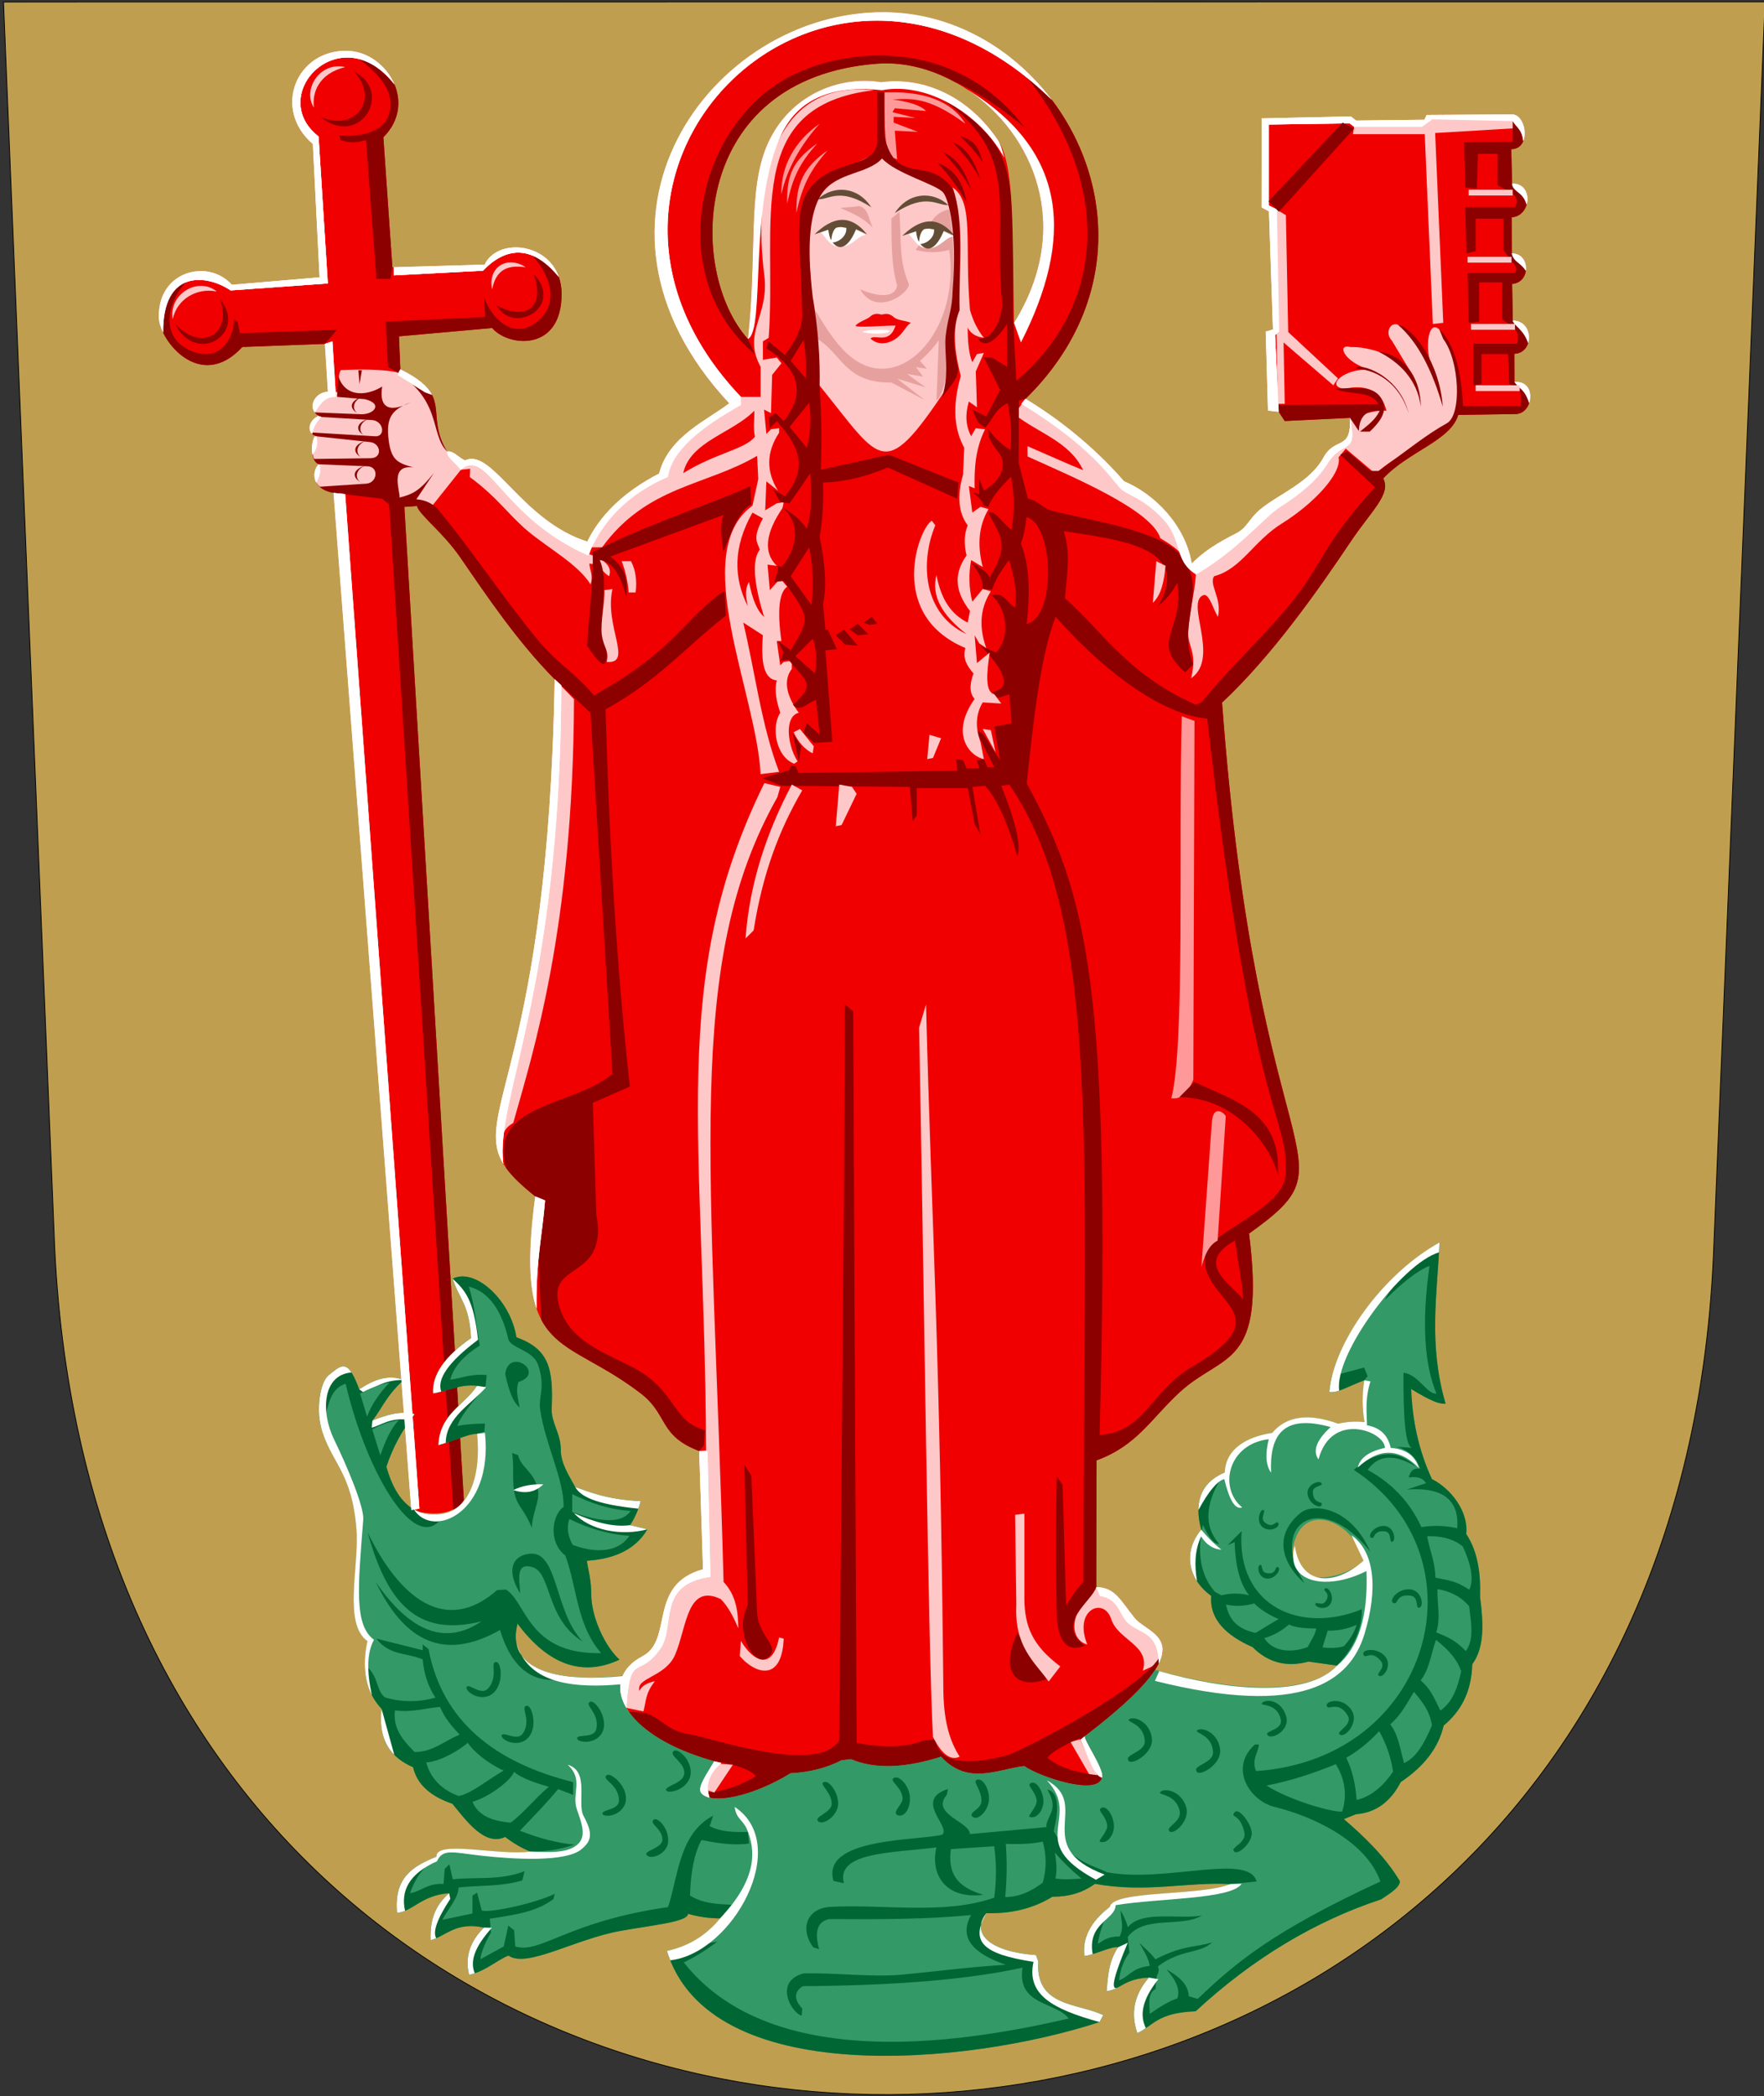<?xml version="1.0" encoding="UTF-8"?>
<!-- Creator: CorelDRAW -->
<svg xmlns="http://www.w3.org/2000/svg" xmlns:xlink="http://www.w3.org/1999/xlink" xmlns:svg="http://www.w3.org/2000/svg" xml:space="preserve" width="500px" height="594px" shape-rendering="geometricPrecision" text-rendering="geometricPrecision" image-rendering="optimizeQuality" fill-rule="evenodd" clip-rule="evenodd" viewBox="0 0 500 594" version="1.0">
 <rect x="0" y="0" width="500" height="594" fill="#333333" stroke="none"/>
 <g id="Layer_x0020_1">
  <path id="path1937" fill="#BF9F4F" stroke="black" stroke-width="0.216" d="M0.992 0.567l499.298 -0.04 -14.533 353.047c-11.869,318.441 -454.756,321.515 -470.241,0.375l-14.524 -353.382z"></path>
  <path fill="#F00000" d="M166.473 153.497c3.396,-7.085 9.962,-13.951 20.355,-19.286 2.689,-10.577 13.906,-15.25 19.875,-19.922 -48.427,-51.937 -5.16,-111.132 43.957,-110.825 49.117,0.307 85.169,65.285 40.022,109.57 11.845,7.171 21.313,15.749 27.911,23.358 8.909,3.734 17.49,12.715 19.184,23.337 3.251,-3.22 6.651,-5.57 12.625,-8.573 3.061,-1.539 3.631,-4.134 6.749,-6.739 5.196,-4.342 14.124,-7.661 17.962,-14.719 3.339,-6.142 7.898,-1.67 7.547,-11.276l-18.506 0.895 -1.709 -2.619 -3.035 -0.341 -0.641 -22.38 2.051 -0.593 -1.134 -33.49 -2.098 -1.122 0.027 -25.215 25.277 -0.557 1.489 1.168 19.352 -0.228 0.648 -1.349 24.425 -0.173c3.789,0.228 5.283,9.749 -0.438,9.868l0.217 9.722c6.297,-0.089 5.385,9.325 -0.114,9.564l0.03 10.233c5.279,-0.059 5.479,8.238 0.109,8.67l0.181 10.364c6.05,0.029 6.038,9.234 0.455,9.427l0.028 8c6.383,-0.579 5.393,8.836 0.47,9.075l-16.412 0.244c-2.167,7.316 -14.174,10.369 -21.26,18.013 2.321,4.408 -3.35,9.116 -9.329,18.048 -8.738,13.056 -22.052,32.112 -36.35,45.46 10.092,136.417 38.878,128.201 7.646,150.485 4.837,38.378 -7.247,33.562 -19.615,44.923 -8.161,7.496 -12.108,15.165 -23.611,19.345l-0.085 35.946c5.363,0.035 6.858,3.794 10.868,8.745 4.209,5.196 21.469,6.277 -13.992,33.404 -1.21,0.174 5.405,9.252 4.781,11.8 -1.331,5.433 -18.17,-0.411 -22.038,-3.267 -7.595,0.88 -16.024,5.623 -23.599,-2.653 -9.743,3.104 -18.42,3.721 -25.539,0.703l-2.705 0.323c-3.988,2.043 -8.686,3.375 -14.422,3.669 -10.816,6.663 -22.724,9.075 -25.344,5.556 -1.19,-1.599 1.879,-5.726 3.727,-8.949 -26.591,-7.352 -33.087,-23.074 -20.367,-29.745 8.938,-4.688 1.314,-20.258 17.173,-24.665l-1.076 -33.507c-11.498,-4.348 -8.772,-10.284 -16.468,-16.243 -22.026,-17.053 -36.101,-9.782 -30.015,-55.925 -27.025,-21.629 3.345,-17.02 5.509,-146.551 -10.525,-10.655 -19.066,-23.324 -26.71,-34.465 -4.945,-7.207 -11.847,-12.273 -12.306,-14.648l-3.591 0.268 16.858 281.41c-2.56,3.809 -7.523,4.779 -14.89,2.909l-22.044 -288.28c-7.369,-1.394 -5.555,-7.379 -4.069,-8.116 -2.847,-0.771 -2.37,-7.542 -0.801,-7.934 -4.106,-1.345 -0.705,-6.551 1.391,-5.476 -4.51,-1.723 -2.133,-7.054 1.884,-7.138l-0.857 -13.573 -23.402 0.876c-11.866,12.915 -23.503,-1.809 -23.668,-8.36 -0.334,-13.287 14.026,-16.765 20.69,-9.262l24.883 -2.117 -1.909 -37.799c-11.517,-9.816 -4.809,-26.738 9.848,-26.396 10.935,0.255 20.04,14.619 10.136,24.499l2.557 36.855 26.15 -0.748c3.963,-8.486 21.818,-6.074 21.811,8.363 -0.007,16.416 -15.112,14.963 -19.676,9.592l-26.427 2.356 0.404 9.336c15.463,7.659 6.656,12.366 13.263,23.305 2.055,-0.42 4.437,3.095 5.508,2.348 7.47,-2.765 15.924,17.428 34.217,23.191z"></path>
  <path fill="#FFC8C8" d="M270.356 106.899c-20.116,30.72 -19.897,24.707 -38.372,1.968l-3.608 -48.867 5.787 -9.784 16.174 -7.655 4.932 4.977 14.901 6.85 1.251 31.19 -2.492 10.165 1.427 11.157z"></path>
  <path fill="#FFC8C8" d="M290.682 113.033c11.845,7.171 21.313,15.749 27.911,23.358 8.909,3.734 17.49,12.715 19.184,23.337 3.251,-3.22 6.651,-5.57 12.625,-8.573 3.061,-1.539 3.631,-4.134 6.749,-6.739 5.196,-4.342 14.124,-7.661 17.962,-14.719 3.339,-6.142 7.898,-1.67 7.547,-11.276 3.444,-0.672 6.561,-2.329 10.333,-2.017 -1.384,-5.564 -5.391,-7.629 -12.022,-6.195 -5.474,-0.838 0.094,-5.829 7.199,-5.461 -7.369,-2.239 -9.381,-7.43 -5.38,-6.388 5.189,-0.198 13.651,2.488 17.199,7.273l-5.517 -9.177c-2.455,-2.424 0.339,-7.472 4.444,-2.353l6.662 8.713c-1.972,-4.559 -0.445,-15.568 4.27,-6.72 12.934,29.141 -7.912,26.469 -19.903,38.227l-8.483 -7.174 -2.043 2.45c0.994,4.753 -7.499,13.445 -16.033,18.732 -8.055,4.99 -11.518,12.931 -19.245,14.97 -1.614,2.302 2.347,6.358 1.061,11.507 -1.291,-2.073 -2.253,-6.113 -3.872,-6.218 -5.829,1.646 4.74,17.722 -3.713,23.631 1.839,-7.575 -0.975,-8.794 -0.818,-13.003 0.201,-5.412 1.748,-10.561 2.189,-16.452 -4.86,-4.825 -1.428,-5.092 -10.095,-10.227 -2.434,-7.997 -24.671,-17.315 -37.624,-23.168l-0.019 -2.923c6.169,2.662 11.341,5.01 15.762,6.799 -3.867,-8.239 -12.982,-10.575 -19.472,-15.862l3.141 -4.348zm141.085 -73.044c1.163,-2.867 -0.357,-7.416 -2.962,-7.573l-24.425 0.173 -0.648 1.349 -19.352 0.228 -1.489 -1.168 -25.277 0.557 -0.027 25.215 2.098 1.122 1.134 33.49 -2.051 0.593 0.641 22.38 3.035 0.341 -1.009 -21.764 1.147 -0.983 -0.655 -34.571 -2.294 -1.147 0 -22.938 22.938 -0.328 1.311 0.983 19.17 0 2.949 -2.13 22.774 0.492c0.997,1.729 2.65,2.311 2.992,5.679zm0.958 17.999c0.795,-2.738 -0.402,-6.035 -4.141,-5.983 0.233,2.486 3.088,2.186 4.141,5.983zm-0.225 18.76c0.332,-2.368 -1.03,-4.978 -4,-4.945 0.678,2.632 2.502,2.478 4,4.945zm0.649 20.456c0.835,-2.746 -0.578,-6.349 -4.359,-6.367 0.306,1.467 3.07,2.442 4.359,6.367zm0.291 17.005c0.931,-2.766 -0.178,-6.308 -4.168,-5.946 1.389,1.982 2.942,1.998 4.168,5.946zm-122.713 335.593c5.363,0.035 6.858,3.794 10.868,8.745 2.697,3.33 10.754,4.969 6.862,12.857l-4.529 2.064c2.214,-7.241 -7,-8.574 -8.961,-14.628 -2.077,-6.414 -10.8,-2.685 -6.783,7.207 -4.4,-1.151 -6.176,-7.878 2.544,-16.244zm-133.188 34.203c-3.358,-5.683 -1.801,-11.282 4.558,-14.617 8.938,-4.687 1.314,-20.258 17.173,-24.665l-1.076 -33.507 1.943 -0.16c-0.387,-89.45 -10.943,-133.266 16.506,-189.113l4.527 1.056 -0.823 2.906c-26.653,47.243 -18.413,103.596 -15.252,222.408 3.588,3.828 4.104,8.425 4.181,13.131 -1.336,-3.09 -2.782,-6.071 -4.996,-8.282 -9.59,-4.537 -9.577,7.917 -12.902,15.746 -2.738,6.448 -11.273,6.459 -10.128,10.316 0.585,-1.363 2.045,-2.289 4.381,-2.777 -2.838,3.618 -2.396,5.597 -3.266,8.56l-4.826 -1.001zm-20.319 -291.507c-1.809,108.279 -23.328,122.824 -14.554,137.316 -0.587,-4.685 -1.593,-9.132 2.809,-11.576 5.333,-19.14 17.02,-54.698 17.223,-120.083l-5.477 -5.657zm-67.568 -68.669c-2.632,-1.823 -2.424,-3.865 0.624,-6.124l-1.061 -0.83c-1.716,-2.246 0.466,-5.778 3.729,-5.846l6.964 0.194c-3.509,-1.677 -4.614,-3.79 -3.318,-6.341 33.318,-1.648 22.235,9.648 30.157,23.074 2.055,-0.42 4.437,3.095 5.508,2.348 7.47,-2.765 15.924,17.428 34.217,23.191 3.396,-7.085 9.962,-13.951 20.355,-19.286 2.689,-10.577 13.906,-15.25 19.875,-19.922l3.307 -1.814 5.575 0 0 -8.527c-5.282,-9.818 2.547,-14.28 1.045,-26.023 -3.096,-24.198 1.593,-55.626 31.096,-52.361 -37.498,4.373 -27.44,37.279 -29.845,70.185l-1.64 0.984 0 5.247 3.936 -0.656 1.312 1.64 -2.624 3.28 -0.328 10.823 -1.968 -0.984 0.656 6.887 1.312 -1.312 2.296 -0.328 0 1.312c-3.608,5.466 -3.717,10.932 -0.328,16.398l-3.28 -2.624 -0.328 8.199 3.28 -1.968 1.968 -0.328 -0.328 1.64c-4.92,7.215 -5.466,12.681 -1.64,16.398l-2.624 -0.328 0.656 7.215 2.952 -3.28 1.968 2.296c-2.296,1.64 -2.843,6.778 -1.64,15.415l-1.312 0 0.984 6.887 0.984 -0.984 2.296 -0.328 0 2.296c-2.624,3.498 -1.312,7.98 1.968,12.463 -4.154,0.984 -3.28,9.183 -0.328,13.775l-0.984 0.656c-5.247,-2.078 -6.559,-10.496 -3.936,-14.431 -0.987,-3.061 -1.754,-6.123 -0.984,-9.183 -3.773,-0.327 -4.538,-5.466 -3.936,-12.791l-5.575 -3.608c3.389,14.103 5.138,29.189 10.167,42.308l-5.247 0.656c-1.093,-22.739 -20.553,-62.861 -2.296,-76.089l1.64 -7.543 -0.328 -6.559c-14.759,8.636 -31.157,8.418 -43.948,25.91l-2.951 0 -0.656 1.968c4.698,1.531 6.557,3.826 5.575,6.231 -1.859,-1.202 -2.734,-3.388 -5.575,-3.607 0.109,1.968 1.202,3.444 0.328,5.903 -3.405,-5.559 -11.894,-10.216 -17.595,-14.955 -5.7,-4.738 -8.614,-9.56 -16.61,-15.446l0.094 -2.35 -2.622 0.283 -7.896 9.903 -14.321 -2.405 -13.886 -0.94c-2.099,-0.59 -3.652,-1.142 -4.918,-2.986 -1.137,-2.159 -0.08,-4.669 0.848,-5.13 -3.294,-1.465 -1.689,-9.806 -0.817,-7.748zm-43.406 -29.545c-0.763,-1.567 -1.198,-3.083 -1.229,-4.311 -0.334,-13.287 14.026,-16.765 20.69,-9.262l24.883 -2.117 -1.909 -37.799c-11.517,-9.816 -4.809,-26.738 9.848,-26.396 5.809,0.135 11.102,4.253 13.303,9.565 -15.16,-19.476 -36.658,2.92 -21.531,14.717l2.624 41.652 -27.549 1.968c-6.705,-4.532 -19.312,-6.113 -19.13,11.984zm91.126 -19.279c3.468,-7.425 17.571,-6.506 21.038,3.51 -8,-9.782 -15.507,-8.083 -21.538,-1.791l-25.254 1.312 0 -2.296 25.753 -0.736zm-14.933 36.872c-1.191,-2.308 -3.639,-4.592 -8.955,-7.225l-0.882 1.59 7.871 4.92 1.965 0.715z"></path>
  <path fill="#8C0000" d="M428.805 32.417c1.895,0.114 3.215,2.551 3.347,4.975 0.132,2.424 -0.925,4.833 -3.785,4.893l0.217 9.722c6.297,-0.089 5.385,9.325 -0.114,9.564l0.03 10.233c5.279,-0.059 5.479,8.238 0.109,8.67l0.181 10.364c6.05,0.029 6.038,9.234 0.455,9.427l0.028 8c6.383,-0.579 5.393,8.836 0.47,9.075l-16.412 0.244c-2.167,7.316 -14.174,10.369 -21.26,18.013 2.321,4.408 -3.35,9.116 -9.329,18.048 -8.738,13.056 -22.052,32.112 -36.35,45.46 10.092,136.417 38.878,128.201 7.646,150.485 4.837,38.378 -7.247,33.562 -19.615,44.923 -8.161,7.496 -12.108,15.165 -23.611,19.345l-0.085 35.946c-1.215,4.04 -11.72,10.212 -3.311,16.549 -4.81,1.968 -7.434,-0.875 -7.871,-8.527 -0.328,-13.119 -0.328,-26.238 0,-39.356l1.64 2.296 0.984 34.109c1.53,-1.968 2.405,-4.046 4.92,-6.559 0,-123.316 5.247,-187.27 -20.99,-225.97l-2.296 0.328c3.633,9.154 5.764,16.533 4.592,20.006 -2.843,-9.727 -5.904,-16.396 -9.183,-20.006l-3.608 0.328 2.296 13.447 -1.64 -2.952 -1.968 -10.167 -14.431 0 0 7.707 -1.148 1.639 -0.82 -9.674 -36.404 -0.328 -5.412 -2.132 7.708 -2.295 0.328 -1.148 1.312 0 0.984 1.968 44.932 -0.656 -0.328 -3.28 1.968 0.328 0.984 2.296 3.608 0 -0.656 -2.296 1.968 -0.328 0.984 2.296 1.968 0 -5.247 -10.495 1.968 0.984 4.92 7.543 -1.64 -9.511 4.92 -0.984 -0.656 -8.199 -3.28 0.984 -1.64 -1.64c6.778,-1.093 2.077,-7.762 -3.28,-13.119l4.428 1.968c4.151,-4.612 3.095,-12.165 -1.13,-16.223 3.169,-1.139 4.371,2.309 6.557,3.464 0.549,-3.675 -0.077,-8.061 -1.713,-13.483 -2.231,2.781 -3.931,5.562 -4.851,8.344l-2.635 -0.14c0.205,-2.515 -1.298,-5.029 -3.28,-7.543 2.242,1.257 4.32,2.568 5.247,4.264 5.595,-9.372 3.408,-11.048 -0.303,-18.205 1.507,-1.375 4.325,3.312 6.487,4.723 1.095,-6.827 0.715,-9.885 -0.156,-15.073 -2.92,3.004 -5.294,5.489 -6.466,8.603 -0.455,-0.182 -0.91,-0.365 -1.366,-0.547 -0.381,-1.422 -1.53,-2.46 -2.788,-3.443l1.64 0.328 0 -4.264 1.312 3.28c5.725,-3.363 6.578,-7.984 4.006,-11.065 -1.582,-1.894 -3.08,-4.13 -2.695,-6.318 1.749,2.623 4.318,4.755 6.231,5.903 0.437,-4.919 0.054,-9.183 -0.82,-13.283 -3.661,1.586 -4.209,4.81 -6.396,6.888l-1.967 -1.476 -1.64 -3.608 3.935 1.968 3.936 -7.543 -4.592 -9.183 2.296 0 4.264 2.624 0 -12.135c-3.608,5.357 -6.341,6.778 -8.199,4.264 3.607,-0.109 5.903,-3.279 6.887,-9.511 -2.952,-28.424 6.231,-42.745 -18.694,-59.69 20.99,13.529 22.63,16.426 21.646,61.986l0.984 19.022c26.199,-21.908 28.107,-58.833 -1.776,-91.673 27.047,21.187 37.331,64.513 4.392,96.824l-1.89 0.432 -0.069 17.703 2.624 10.167c3.007,0.507 4.258,2.815 7.056,3.489 11.695,2.82 30.278,5.64 36.069,12.396 8.446,9.853 -1.186,19.243 3.775,31.014l-2.296 2.296c-10.268,-9.096 -0.203,-11.305 -2.272,-25.32 -1.801,3.271 -3.601,5.006 -5.402,6.521 9.773,-16.582 -10.627,-18.734 -26.763,-21.214 2.077,6.669 0.874,12.025 0.328,19.022 10.713,9.402 17.491,21.427 37.06,30.173l1.64 -0.656c7.559,-9.372 18.066,-19.073 25.625,-28.446 8.84,-10.961 8.505,-16.024 23.57,-32.556l-9.839 -9.183 1.968 -0.984 6.559 5.576 2.296 -0.001c8.68,-6.225 13.558,-10.282 19.372,-13.508 4.33,-2.402 3.573,-17.837 -1.006,-23.879l-1.148 -2.788c3.606,3.338 6.284,10.553 6.723,21.811l16.398 0c0.273,-2.35 0.054,-3.717 -0.656,-5.575l-2.624 -0.656 -0.328 -8.527 -7.543 0 0 8.527 -2.296 0.328 0 -11.807 12.463 0c0.328,-1.421 0.329,-2.842 -0.656,-4.264l-3.608 -2.624 0 -10.495 -6.559 0 0 11.151 -2.952 0.328 -0.328 -14.103 13.447 0c0.655,-0.984 0.436,-1.968 -0.656,-2.952l-2.624 -3.608 0 -8.855 -7.871 0 0 9.183 -2.624 0.656 -0.328 -13.119 14.103 0c0.765,-1.202 0.655,-2.405 -0.328,-3.608l-4.592 -2.624 0 -8.855 -5.575 0 -0.328 9.839 -3.28 -0.328 -0.328 -12.791 13.775 -0.164 0.039 -7.741zm-46.145 86.004l-18.506 0.895 -1.709 -2.619 0.07 -1.927 28.206 -0.164c-1.91,-4.156 -8.744,-2.572 -12.135,-4.428 7.135,-0.419 11.179,-0.57 13.095,3.016 0.98,1.835 1.534,4.517 -3.42,9.12l-2.788 -0.001c2.186,-1.75 4.536,-3.499 5.575,-5.904 -3.807,-0.26 -5.69,1.624 -5.904,5.739l-2.485 -3.729zm-70.275 385.332c-1.331,5.433 -18.17,-0.411 -22.038,-3.267 -7.595,0.88 -16.024,5.623 -23.599,-2.653 -9.743,3.104 -18.42,3.721 -25.539,0.703l-2.705 0.323c-3.988,2.043 -8.686,3.375 -14.422,3.669 -10.816,6.663 -22.724,9.075 -25.344,5.556 4.413,-0.026 9.372,-1.146 15.536,-4.671 -1.64,-2.082 -6.233,-3.508 -11.809,-4.278 -12.464,-3.446 -20.514,-8.732 -24.238,-14.062l3.906 0.302c4.496,0.492 6.799,5.282 13.176,6.088 5.206,0.658 36.382,11.765 42.579,1.783l1.312 -151.522 0.328 -57.066 2.296 1.968 0.984 207.276c7.652,1.53 13.993,1.311 19.022,-0.656l3.28 -0.328c1.237,9.206 15.305,5.87 20.578,4.452 3.347,-0.899 44.263,-21.696 43.789,-30.344 0.408,4.311 -4.142,11.363 -21.872,24.927m-155.893 -152.902c-3.8,-3.041 -6.466,-5.564 -8.234,-8.014 -5.372,-18.411 19.43,-17.472 30.129,-26.7 -2.077,-34.109 -4.154,-68.218 -6.231,-102.326l-10.153 -9.51c-10.525,-10.655 -19.066,-23.324 -26.71,-34.465 -4.945,-7.207 -11.847,-12.273 -12.306,-14.648l-3.591 0.268 16.858 281.41c-0.714,1.462 -1.811,2.156 -2.964,2.741l-18.201 -284.831 -1.968 -1.64 -13.801 -1.641c-1.842,-0.348 -3.11,-0.984 -3.953,-1.752l13.163 -0.87c3.168,-0.165 3.714,-4.59 0.656,-4.92l-13.935 -0.574c-0.712,-0.193 -1.216,-0.761 -1.547,-1.51l16.137 -0.212c3.495,-0.056 2.894,-4.372 -0.328,-4.592l-15.063 -1.621c-0.77,-0.252 -1.276,-0.64 -1.576,-1.097l17.951 1.078c3.386,0.435 2.84,-4.372 -0.656,-4.592l-14.328 -0.865c-0.846,-0.323 -1.449,-0.773 -1.845,-1.292l12.893 0.517c3.878,0.217 6.609,-3.006 1.312,-4.264l-7.871 -0.656 0.328 -5.903c2.188,6.718 8.964,5.245 12.463,2.952 -0.872,5.244 1.205,8.031 8.198,4.428 -4.56,1.832 -7.033,3.535 -6.491,9.634 0.622,6.995 2.615,7.556 7.148,8.897 -6.883,-0.926 -3.771,6.668 -3.936,8.527 3.687,-0.964 5.572,-1.765 9.751,-6.989l-4.993 7.481c2.76,0.191 4.617,1.284 6.065,2.787 9.224,11 19.431,26.425 28.655,37.425 5.535,6.6 10.086,8.777 15.621,15.378 22.411,-12.572 24.488,-20.225 35.749,-28.861l1.312 -0.656 0.328 6.887c-11.37,8.855 -19.132,18.366 -34.109,26.566 0.984,34.983 2.953,71.442 6.887,106.918l-10.495 4.592 0.984 31.485c3.665,19.551 -14.95,12.827 -10.282,26.9 3.783,11.403 17.575,13.602 24.894,19.237 8.296,6.386 7.8,12.836 16.217,15.193l-0.328 4.264 -1.321 1.604c-11.498,-4.348 -8.772,-10.284 -16.468,-16.243 -13.078,-10.125 -23.353,-11.675 -28.269,-20.922m-96.44 -297.233c-6.109,-0.06 -12.218,4.435 -11.999,13.155 0.164,6.551 11.802,21.275 23.668,8.36l23.402 -0.876 3.462 -4.006 -27.549 0.984 -0.656 -3.28 -0.984 -0.656c-0.214,6.577 -5.05,12.834 -13.415,8.354 -9.159,-4.906 -4.103,-18.106 4.072,-22.034zm41.513 -62.42c10.935,0.255 20.04,14.619 10.136,24.499l2.557 36.855 -0.587 3.267 -3.936 0 -2.952 -39.356c-2.076,0.658 -4.261,1.098 -7.215,0l-0.328 -1.312c1.326,0.278 11.802,0.831 13.985,-5.755 2.485,-7.497 -4.586,-13.434 -11.66,-18.198zm50.302 55.972c5.318,1.051 10.355,5.327 10.352,12.997 -0.007,16.416 -15.112,14.963 -19.676,9.592l-26.427 2.356 0.404 9.336c15.463,7.659 6.656,12.366 13.263,23.305 -5.262,-5.219 -0.857,-15.188 -16.769,-24.011l-0.656 -12.791 28.205 -1.312 -0.328 -5.575c2.509,6.829 8.781,11.941 14.968,6.98 7.897,-6.332 2.181,-16.105 -3.337,-20.877z"></path>
  <path fill="#339966" d="M327.41 473.231c-2.792,4.31 -8.725,10.244 -19.806,18.722 -1.21,0.174 5.405,9.252 4.781,11.8 -1.331,5.433 -18.17,-0.411 -22.038,-3.267 -7.595,0.88 -16.024,5.623 -23.599,-2.653 -9.743,3.104 -18.42,3.721 -25.539,0.703l-2.705 0.323c-3.988,2.043 -8.686,3.375 -14.422,3.669 -10.816,6.663 -22.724,9.075 -25.344,5.556 -1.19,-1.599 1.879,-5.726 3.727,-8.949 -20.774,-5.744 -29.283,-16.596 -25.947,-24.25 -22.561,2.281 -32.839,-3.237 -29.818,-14.731 8.756,11.706 18.387,15.104 28.894,10.194 -4.093,-3.723 -8.016,-12.074 -8.008,-18.598 0.005,-4.292 -1.032,-7.429 -1.226,-9.431 7.764,-0.51 13.752,-3.151 17.143,-8.908l-4.886 -1.187c1.425,-2.267 2.414,-4.533 2.964,-6.799 -10.006,-0.456 -15.093,-2.881 -18.54,-3.993 -1.713,-3.239 -4.117,-6.648 -4.088,-10.633 0.032,-4.43 -2.746,-7.704 -2.578,-11.563 0.494,-11.341 -0.729,-16.917 -10.013,-20.252 -1.536,-10.348 -11.597,-19.821 -18.052,-16.613 1.734,5.617 4.78,7.3 5.202,16.853 -7.515,5.221 -11.094,10.444 -10.737,15.666 4.143,-0.714 7.959,-2.74 12.431,-2.142 -3.644,5.603 -10.568,7.926 -10.932,16.809 5.955,-1.737 8.294,-3.136 10.96,-3.222 1.29,13.416 -3.099,21.303 -9.207,22.539 -7.278,1.473 -13.367,-1.918 -16.504,-13.209 1.784,-5.399 4.444,-10.36 7.978,-14.884 -3.974,-1.047 -7.948,0.211 -11.921,1.798 2.946,-3.837 3.925,-7.019 8.839,-11.511 -4.528,-1.736 -8.727,0.135 -12.599,2.662 -3.262,-8.797 -4.831,-7.081 -8.668,-3.974 -2.377,1.924 -3.521,9.33 -2.174,14.559 2.6,10.091 8.83,12.525 10.068,29.254 0.775,10.472 -3.831,26.561 3.102,31.536 -1.725,8.135 -0.39,14.522 4.007,19.159 -0.957,8.256 2.024,13.562 8.94,16.572 1.09,4.76 4.804,8.208 11.142,10.345 3.835,4.665 9.147,12.173 14.951,9.404 2.378,1.82 4.756,3.203 7.135,4.149 -8.866,1.248 -26.916,-3.407 -26.599,1.449 -7.008,2.782 -12.046,6.11 -11.18,15.889 4.267,-0.207 6.894,-5.005 14.769,-5.539 -4.368,3.785 -5.456,8.226 -5.232,13.323 4.374,-1.191 7.108,-5.333 15.09,-3.572 -4.025,4.017 -5.426,8.472 -4.202,13.364 4.378,-0.832 8.1,-4.287 11.166,-5.447 5.114,3.686 18.816,-4.662 31.718,-6.982 9.416,-1.693 19.07,-2.547 19.173,-4.846 3.035,0.864 6.07,1.291 9.105,1.281 -4.374,5.369 -9.732,8.114 -15.091,9.22 12.011,39.194 85.023,32.473 122.616,20.177l1.036 -1.943c-6.731,-3.422 -19.309,-2.253 -18.383,-15.186l-0.655 -1.846c-12.676,-0.901 -18.683,-5.847 -14.086,-11.886 7.117,0.197 13.361,-1.354 18.73,-4.654 4.57,-0.016 8.375,-1.016 12.071,-3.656 14.758,2.646 25.909,-0.611 38.372,0.068 -8.431,3.46 -33.26,1.673 -34.147,6.445 -5.462,4.202 -7.862,8.842 -7.202,13.918 2.508,-0.153 7.967,-2.93 9.491,-2.426 -2.71,4.237 -2.796,8.146 -3.211,12.384 3.773,-0.289 4.923,-3.53 11.976,-3.819 -4.149,4.809 -5.236,10.056 -3.263,15.741 4.851,-2.393 5.766,-5.77 16.52,-6.196 16.138,-14.933 33.794,-25.532 52.557,-31.718 1.458,-1.043 5.212,-3.069 5.358,-5.095 -3.989,-6.759 -9.946,-12.534 -15.902,-17.653l3.425 -1.38c5.543,-0.416 9.774,-3.455 12.694,-9.118 6.678,-4.458 10.732,-9.791 12.162,-15.998 4.617,-3.879 7.867,-9.125 8.111,-17.377 3.466,-4.733 3.217,-11.434 2.202,-19.118 0.228,-6.698 -0.638,-12.849 -3.909,-17.797 0.694,-6.498 -4.514,-12.995 -9.723,-15.556 -3.931,-8.513 -5.565,-17.027 -5.888,-25.54 2.923,1.717 7.158,4.417 9.753,4.166 -4.89,-16.817 -2.4,-30.735 -1.714,-45.693 -15.985,8.86 -30.001,28.216 -31.226,42.325 1.988,0.548 5.288,-1.527 9.901,-3.274 -0.636,3.955 -0.615,7.911 0.062,11.867 -2.484,-0.287 -4.967,-0.135 -7.451,0.453 -8.426,-3.073 -14.665,-2.21 -18.717,2.589 -7.239,1.116 -13.194,4.527 -13.435,11.22 -6.602,2.776 -8.83,8.176 -6.685,16.2 -5.174,6.263 -3.896,13.838 2.848,18.789 -0.583,6.688 4.412,11.298 11.704,14.488 4.418,4.432 9.711,5.804 15.879,4.114l8.09 1.147c-8.571,9.3 -32.797,6.602 -51.587,1.198z"></path>
  <path fill="white" d="M245.431 66.559c-4.264,-2.622 -8.527,-2.841 -12.791,-0.656 1.475,1.203 2.627,4.239 5.698,4.058 3.407,-0.201 4.633,-3.116 7.093,-3.402z"></path>
  <path fill="#644D36" d="M245.763 66.424l-3.114 -1.465c-1.527,3.808 -4.092,6.904 -6.657,3.776 2.182,-0.227 4.145,-2.147 3.87,-4.176 -1.146,-0.093 -1.037,-0.404 -2.785,-0.058 -1.037,0.675 -1.307,2.298 -1.467,3.557 -0.421,-0.545 -0.696,-1.818 -0.824,-2.945l-3.932 1.311c4.915,-4.78 9.994,-6.146 14.91,0z"></path>
  <path fill="#E6A19F" d="M231 87.877l0.656 8.199c6.998,4.114 7.765,12.493 20.994,12.344l9.454 4.941 -7.817 -6.056 8.149 2.496 -5.335 -3.832 4.577 0.79 -2.072 -2.731 3.118 0.501 -1.941 -2.246c2.207,-1.959 3.976,-3.919 5.309,-5.878l-0.656 17.054c4.154,-1.968 6.669,-37.388 3.608,-54.115 -6.122,1.203 -6.341,7.653 -9.511,11.479 3.17,0.875 6.34,0.875 9.511,0 2.665,18.674 -8.142,34.09 -19.524,33.667 -10.051,-0.374 -15.802,-12.807 -18.521,-16.612z"></path>
  <path fill="white" d="M270.303 66.995c-4.264,-2.622 -8.527,-2.841 -12.791,-0.656 1.475,1.203 2.627,4.239 5.698,4.058 3.407,-0.201 4.633,-3.116 7.093,-3.402z"></path>
  <path fill="#644D36" d="M270.635 66.86l-3.114 -1.465c-1.527,3.808 -4.092,6.904 -6.657,3.776 2.182,-0.227 4.145,-2.147 3.87,-4.176 -1.146,-0.093 -1.037,-0.404 -2.785,-0.058 -1.037,0.675 -1.307,2.298 -1.467,3.557 -0.421,-0.545 -0.696,-1.818 -0.824,-2.945l-3.932 1.311c4.915,-4.78 9.994,-6.146 14.91,0z"></path>
  <path fill="#644D36" d="M231.798 56.467c3.201,0.218 6.184,-3.601 15.17,2.292 -3.783,-5.929 -10.694,-6.401 -15.17,-2.292z"></path>
  <path fill="#644D36" d="M268.786 58.104c-3.201,0.218 -6.184,-3.601 -15.17,2.292 3.783,-5.929 10.694,-6.401 15.17,-2.292z"></path>
  <path fill="#F00000" d="M242.493 92.372c0.837,0.509 7.567,-0.073 11.35,-0.109 -1.819,5.602 -5.93,2.255 -7.094,3.711 2.363,2.157 5.462,1.347 7.498,-0.223 1.913,-1.475 2.58,-3.526 3.961,-4.251 -1.689,-0.719 -3.794,-0.644 -4.894,-1.638 -1.589,-1.435 -2.772,-0.717 -3.436,-0.729 -0.616,-0.011 -1.817,-0.749 -3.391,0.729 -0.573,0.538 -3.608,1.576 -3.995,2.511z"></path>
  <path fill="white" d="M252.206 93.791c-0.509,1.164 -7.13,0.801 -7.749,0.218 1.382,-0.618 6.912,-0.8 7.749,-0.218z"></path>
  <path fill="white" d="M290.682 113.033c11.845,7.171 21.313,15.749 27.911,23.358 8.909,3.734 17.49,12.715 19.184,23.337 3.251,-3.22 6.651,-5.57 12.625,-8.573 3.061,-1.539 3.631,-4.134 6.749,-6.739 5.196,-4.342 14.124,-7.661 17.962,-14.719 3.339,-6.142 7.898,-1.67 7.547,-11.276 2.267,10.977 -1.96,5.778 -6.519,13.144 -2.942,4.754 -8.109,8.853 -13.409,12.172 -3.952,2.474 -12.436,12.652 -23.742,19.026 -6.506,-4.167 -3.515,-9.569 -9.439,-15.803 -5.788,-6.092 -10.317,-6.672 -12.119,-8.698 -3.083,-3.468 -8.548,-11.983 -27.923,-23.832l1.173 -1.396zm141.085 -73.044c1.163,-2.867 -0.357,-7.416 -2.962,-7.573l-24.425 0.173 -0.648 1.349 -19.352 0.228 -1.489 -1.168 -25.277 0.557 -0.027 25.215 2.098 1.122 1.134 33.49 -2.051 0.593 0.641 22.38 3.035 0.341 -1.009 -21.764 1.147 -0.983 -0.655 -34.571 -2.294 -1.147 0 -22.938 22.938 -0.328 1.311 0.983 19.17 0 2.949 -2.13 22.774 0.492c0.997,1.729 2.65,2.311 2.992,5.679zm0.958 17.999c0.795,-2.738 -0.402,-6.035 -4.141,-5.983 0.233,2.486 3.088,2.186 4.141,5.983zm-0.225 18.76c0.332,-2.368 -1.03,-4.978 -4,-4.945 0.678,2.632 2.502,2.478 4,4.945zm0.649 20.456c0.835,-2.746 -0.578,-6.349 -4.359,-6.367 0.306,1.467 3.07,2.442 4.359,6.367zm0.291 17.005c0.931,-2.766 -0.178,-6.308 -4.168,-5.946 1.389,1.982 2.942,1.998 4.168,5.946zm-122.713 335.593c5.363,0.035 6.858,3.794 10.868,8.745 2.697,3.33 10.754,4.969 6.862,12.857 -0.171,-8.469 -4.461,-8.264 -8.167,-10.972 -3.16,-2.308 -2.705,-7.237 -8.498,-8.16l-1.064 -2.47zm1.658 53.949c0.624,-2.547 -5.991,-11.626 -4.781,-11.8l-1.383 1.117c1.891,3.561 3.618,10.235 6.165,10.682zm-111.263 5.697c-1.076,-0.254 -1.894,-0.705 -2.385,-1.365 -1.19,-1.599 1.879,-5.726 3.727,-8.949l2.009 0.489c-3.03,2.701 -4.694,5.812 -3.352,9.825zm-23.583 -25.442c-3.358,-5.683 -1.801,-11.282 4.558,-14.617 8.938,-4.687 1.314,-20.258 17.173,-24.665l-1.076 -33.507 2.348 0.095 0.819 35.554c-15.436,2.179 -9.729,14.058 -14.211,20.423 -6.196,8.799 -8.572,0.495 -9.611,16.717zm-25.828 -144.956c-2.092,15.861 -1.802,25.412 0.374,31.807 -0.177,-13.986 1.611,-20.435 2.417,-30.653l-2.791 -1.154zm5.509 -146.551c-1.809,108.279 -23.328,122.824 -14.554,137.316 -2.347,-18.741 16.153,-48.414 16.424,-135.594l-1.869 -1.721zm-38.346 235.027l-2.292 0.448 -22.044 -288.28 3.306 0.329 21.03 287.503zm-29.253 -290.818c-1.137,-2.159 -0.08,-4.669 0.848,-5.13 0.591,1.491 0.308,3.201 -0.848,5.13zm-0.406 -19.832c-1.716,-2.246 0.466,-5.778 3.729,-5.846l-0.857 -13.573 2.15 -0.727 0.984 15.742c-3.313,-0.171 -4.659,2.443 -6.006,4.402zm-42.969 -22.591c-0.763,-1.567 -1.198,-3.083 -1.229,-4.311 -0.334,-13.287 14.026,-16.765 20.69,-9.262l24.883 -2.117 -1.909 -37.799c-11.517,-9.816 -4.809,-26.738 9.848,-26.396 5.809,0.135 11.102,4.253 13.303,9.565 -15.16,-19.476 -36.658,2.92 -21.531,14.717l2.624 41.652 -27.549 1.968c-6.705,-4.532 -19.312,-6.113 -19.13,11.984zm91.126 -19.279c3.468,-7.425 17.571,-6.506 21.038,3.51 -8,-9.782 -15.507,-8.083 -21.538,-1.791l-25.254 1.312 0 -2.296 25.753 -0.736zm-14.933 36.872c-1.191,-2.308 -3.639,-4.592 -8.955,-7.225l-0.882 1.59 7.871 4.92 1.965 0.715zm4.308 16.08c2.055,-0.42 4.437,3.095 5.508,2.348 7.47,-2.765 15.924,17.428 34.217,23.191 3.396,-7.085 9.962,-13.951 20.355,-19.286 2.689,-10.577 13.906,-15.25 19.875,-19.922 -48.427,-51.937 -5.16,-111.132 43.957,-110.825 19.186,0.12 36.379,10.108 47.517,24.876 -64.435,-63.316 -148.542,20.705 -88.167,84.135l0 2.296c-11.48,6.395 -19.68,13.063 -20.662,20.334 -11.042,4.81 -18.585,12.244 -22.63,22.302 -24.488,-10.714 -28.643,-30.939 -36.077,-24.27 -1.298,-1.726 -4.235,-3.78 -3.893,-5.178zm-37.079 -4.314c0.514,1.791 0.124,3.835 -1.118,5.188 -0.417,-2.206 0.137,-4.943 1.118,-5.188zm1.391 -5.476c-1.834,-0.941 -4.666,2.927 -2.595,4.81 0.292,-1.604 0.993,-3.207 2.595,-4.81z"></path>
  <path fill="#006633" d="M90.975 404.312c-1.347,-5.229 -0.203,-12.635 2.174,-14.559 3.837,-3.106 5.407,-4.823 8.668,3.974 3.872,-2.527 8.071,-4.399 12.599,-2.662 -4.914,4.493 -5.893,7.674 -8.839,11.511 3.974,-1.587 7.947,-2.845 11.921,-1.798 -3.534,4.524 -6.194,9.485 -7.978,14.884 3.137,11.29 9.226,14.681 16.504,13.209 -7.332,13.562 -21.935,-10.575 -28.048,-36.728 -5.447,1.763 -4.668,8.113 -7.001,12.169zm44.257 2.02c-2.665,0.086 -5.005,1.485 -10.96,3.222 0.364,-8.883 7.288,-11.206 10.932,-16.809 -4.472,-0.598 -8.287,1.428 -12.431,2.142 -0.357,-5.222 3.222,-10.444 10.737,-15.666 -0.422,-9.553 -3.468,-11.235 -5.202,-16.853 6.454,-3.208 16.516,6.265 18.052,16.613 9.284,3.335 10.507,8.911 10.013,20.252 -0.168,3.859 2.61,7.133 2.578,11.563 -0.028,3.986 2.375,7.394 4.088,10.633 3.447,1.112 8.533,3.536 18.54,3.993 -0.551,2.266 -1.539,4.532 -2.964,6.799l4.886 1.187c-3.392,5.757 -9.38,8.398 -17.143,8.908 0.194,2.002 1.231,5.139 1.226,9.431 -0.008,6.525 3.915,14.875 8.008,18.598 -10.506,4.91 -20.138,1.513 -28.894,-10.194 -2.266,8.62 3.216,13.92 15.617,15.069 -9.527,2.741 -16.747,-0.731 -20.594,-13.282 -13.722,7.742 -25.874,5.749 -35.226,-13.599 9.571,13.872 19.538,18.241 29.983,11.141 -18.187,4.588 -26.762,-5.189 -32.277,-25.232 9.174,19.036 22.336,29.031 36.701,16.384l2.458 -0.164c5.816,3.305 6.144,18.488 27.034,18.023 -6.991,-8.083 -6.772,-18.46 -10.158,-27.689 -4.67,-3.468 -4.014,-11.223 -0.492,-13.763 0.152,-7.66 -5.111,-17.531 -6.622,-27.438 -0.591,-3.876 1.613,-6.437 -0.628,-12.867 -1.363,-3.91 -6.854,-4.424 -8.315,-6.881 -2.021,-8.793 -5.789,-13.872 -11.305,-15.237 1.857,5.898 2.075,11.141 3.113,16.712 -4.424,2.813 -7.428,5.98 -8.356,9.667 3.441,-0.437 5.571,-1.693 10.322,-1.311l-0.328 3.113c-2.676,3.768 -6.335,7.045 -8.028,11.305 2.403,-0.437 5.024,-0.656 7.864,-0.655l-0.164 2.294 -2.066 0.59zm243.764 65.701l-8.09 -1.147c-6.167,1.69 -11.46,0.318 -15.879,-4.114 -7.292,-3.19 -12.287,-7.801 -11.704,-14.488 -6.744,-4.951 -8.021,-12.526 -2.848,-18.789 -2.145,-8.024 0.083,-13.424 6.685,-16.2 -5.25,7.768 -6.418,14.649 -1.619,20.233 -1.311,0.164 -2.841,-1.638 -4.588,-5.407 -1.871,8.656 -0.369,14.718 3.441,19.006l1.802 0.983c2.621,-0.655 5.243,-0.655 7.864,0 -2.389,-2.977 -3.892,-7.728 -4.096,-15.073l-1.966 0.819 3.932 -3.932c-1.544,21.471 16.943,29.212 34.079,22.119 0.064,5.549 -2.274,10.879 -7.015,15.991zm7.707 -80.868c-4.612,1.747 -7.912,3.823 -9.901,3.274 0.124,-1.433 0.381,-2.92 0.758,-4.445l9.107 -2.439 0.983 2.458 -0.947 1.152zm21.325 -39.05c-0.687,14.957 -3.176,28.876 1.714,45.693 -2.595,0.251 -6.83,-2.45 -9.753,-4.166 0.323,8.513 1.957,17.027 5.888,25.54 5.208,2.561 10.417,9.059 9.723,15.556 3.271,4.948 4.136,11.098 3.909,17.797 1.015,7.684 1.264,14.385 -2.202,19.118 -0.243,8.252 -3.494,13.498 -8.111,17.377 -1.43,6.207 -5.484,11.54 -12.162,15.998 -2.92,5.663 -7.151,8.702 -12.694,9.118l-3.425 1.38c5.957,5.119 11.914,10.894 15.902,17.653 -0.146,2.026 -3.9,4.053 -5.358,5.095 -18.763,6.186 -36.419,16.785 -52.557,31.718 -10.754,0.425 -11.669,3.802 -16.52,6.196 -1.974,-5.684 -0.886,-10.931 3.263,-15.741 -7.053,0.289 -8.203,3.53 -11.976,3.819 0.414,-4.237 0.5,-8.146 3.211,-12.384 -1.524,-0.503 -6.983,2.273 -9.491,2.426 -0.66,-5.077 1.74,-9.717 7.202,-13.918 -1.807,3.942 -2.958,7.448 -3.454,10.517 1.609,-0.943 2.752,-2.119 6.226,-2.13 1.411,-2.784 0.2,-4.913 0.299,-7.369 0.825,1.568 1.651,3.2 1.996,4.777 4.041,-4.87 13.981,-2.204 20.972,-3.306 -5.844,3.493 -16.275,-0.222 -20.972,6.057l0.459 4.423c-1.629,2.186 -2.601,4.81 -2.918,7.871 3.058,-1.202 3.659,-3.55 8.684,-4.096 -0.161,-1.637 -1.473,-4.041 -2.949,-6.554 1.253,1.319 3.487,3.059 4.527,4.692 8.046,-4.112 11.178,-3.308 16.112,-4.798 -3.605,3.315 -9.013,1.878 -15.403,6.831 0.528,0.756 0.21,1.782 -0.319,2.778l-0.328 3.605c-2.512,1.256 -1.584,5.134 -1.638,7.045 2.621,-1.802 5.079,-3.441 7.864,-4.424 0.881,-3.005 -0.924,-5.626 -3.113,-8.192 3.258,1.881 6.133,3.982 6.322,7.618l2.526 0.738c10.546,-9.989 20.763,-18.931 51.774,-33.26 -3.946,-11.315 -18.772,-18.39 -29.967,-21.134 -7.131,-1.747 -13.011,-11.092 -5.587,-17.697l1.147 0c-0.273,2.512 -2.185,4.369 -0.819,7.537 49.907,-3.427 65.328,-60.745 27.689,-85.362 6.499,-5.571 12.342,-5.898 17.531,-0.983 -6.062,-3.605 -10.596,-3.277 -13.599,0.983 6.513,3.563 11.783,8.724 15.237,16.22 3.386,-0.547 6.772,-0.437 10.158,0.328 0.657,-8.822 -5.133,-11.662 -14.254,-10.977l5.407 -1.802c-0.874,-1.42 -2.294,-1.967 -4.915,-1.638 0.546,-1.911 1.42,-2.731 3.277,-2.458 -0.765,-2.403 -2.676,-5.134 -6.718,-6.226l4.588 0.328c-2.103,0.029 -2.704,-8.656 -2.621,-21.299 4.26,0.492 6.718,6.226 9.339,5.898 -3.407,-8.261 -4.24,-20.085 -1.966,-36.209 -3.714,1.501 -8.029,5.106 -12.616,9.667 2.601,-5.424 8.056,-10.848 15.463,-16.271zm-59.292 181.83c-12.463,-0.679 -23.613,2.578 -38.372,-0.068 -3.696,2.64 -7.501,3.639 -12.071,3.656 -5.369,3.3 -11.612,4.851 -18.73,4.654 -4.597,6.039 1.41,10.985 14.086,11.886l0.655 1.846c-0.926,12.934 11.652,11.764 18.383,15.186l-1.036 1.943c-37.592,12.296 -110.605,19.018 -122.616,-20.177l14.29 -2.619c-3.168,2.403 -6.336,4.369 -9.503,5.898 16.801,21.33 51.412,29.351 109.119,15.893 -3.714,-4.806 -14.8,-3.714 -13.107,-14.418 -14.617,3.229 -34.974,5.071 -62.26,5.243 -2.185,1.311 -2.895,3.441 -0.164,6.39l-0.164 1.966c-2.836,-0.622 -8.061,-9.652 0.492,-11.96 8.948,-0.24 19.592,1.139 27.933,0.352 10.938,-1.032 17.419,-2.025 29.412,-2.81 -9.018,-3.113 -13.484,-7.482 -9.831,-14.091 -12.309,1.227 -26.238,1.238 -40.305,1.147 -3.633,0.873 -3.961,4.15 -2.785,8.52l-1.638 -0.492c-3.933,-5.352 -1.748,-10.978 4.588,-11.469 15.565,-0.874 32.441,2.348 46.695,-2.621 0.655,-4.861 0.655,-9.722 0,-14.582l-12.288 0.819c-0.874,6.717 1.529,10.704 9.175,12.944 -10.242,1.339 -15.157,-5.325 -13.271,-13.435 -12.071,1.583 -28.62,1.2 -26.215,10.158l-2.949 -0.655c-3.659,-12.398 24.303,-11.36 30.802,-13.107 2.676,-2.185 -8.247,-9.776 1.638,-12.944l-0.328 1.638c-4.697,5.516 6.499,7.591 6.554,11.141l21.627 -1.966c0.109,-3.55 3.823,-4.642 0.328,-10.65 4.697,1.147 2.021,10.322 1.802,11.797 4.806,8.793 11.414,9.721 15.073,11.633 16.654,3.126 40.069,-5.616 42.435,2.621l-7.455 0.733zm-144.609 9.706c-3.035,0.01 -6.07,-0.418 -9.105,-1.281 -0.104,2.299 -9.757,3.153 -19.173,4.846 -12.903,2.32 -26.604,10.668 -31.718,6.982 -3.066,1.16 -6.788,4.615 -11.166,5.447 -1.223,-4.892 0.177,-9.347 4.202,-13.364 -7.982,-1.761 -10.716,2.381 -15.09,3.572 -0.224,-5.097 0.865,-9.538 5.232,-13.323 -7.875,0.535 -10.502,5.333 -14.769,5.539 -0.867,-9.779 4.172,-13.108 11.18,-15.889 -3.978,3.125 -6.154,6.414 -7.51,10.358 3.334,-0.547 4.866,-2.896 9.511,-2.624l0.328 -4.264 1.312 -1.312 0.984 4.264c6.778,-0.765 13.064,0.435 20.334,-2.296l-0.656 2.624c-6.341,1.803 -12.026,1.312 -18.038,1.968 -0.056,3.061 -3.061,6.122 -4.592,9.183l8.527 -1.804 -0 -5.083 1.313 -0.819 1.311 5.083c2.791,0.709 16.068,-2.351 20.661,-4.755l-0.327 1.476c-4.702,3.497 -10.06,4.372 -18.038,5.575l0.328 3.936c-1.203,1.858 -3.061,6.013 -2.952,7.543l6.559 -3.608 1.312 -5.903 1.64 1.312 0.328 4.592c7.215,2.186 14.759,-7.106 43.292,-11.151 2.842,-8.309 3.061,-20.881 12.79,-25.91l-0.984 2.952c3.059,1.643 6.886,1.751 10.823,1.64l0.328 3.28c-3.171,0.547 -7.653,0.218 -13.447,-0.984 -1.968,3.498 -3.062,8.746 -3.28,15.742 3.772,2.349 7.871,2.404 11.807,2.624l-3.258 3.832zm-53.809 -18.919c-2.378,-0.946 -4.757,-2.329 -7.135,-4.149 -5.804,2.769 -11.116,-4.739 -14.951,-9.404 -6.338,-2.136 -10.052,-5.585 -11.142,-10.345 -6.916,-3.01 -9.897,-8.316 -8.94,-16.572 -3.023,-3.188 -4.599,-7.203 -4.728,-12.045 3.655,1.505 3.319,7.769 5.899,8.895 4.701,1.312 9.401,1.312 14.103,0 -2.077,-3.171 -3.28,-6.778 -3.608,-10.823 -4.373,-1.968 -9.402,-0.984 -13.119,-5.903l13.119 3.28 0 -1.64 1.64 1.312c3.908,20.471 18.721,32.113 40.996,37.716l0 3.608 -4.264 -1.64c-3.389,4.154 -7.325,8.09 -10.823,11.807 5.575,2.186 10.713,3.498 15.415,3.936 -4.045,1.421 -8.09,1.967 -12.463,1.968z"></path>
  <path fill="#BF9F4F" d="M366.451 438.803c2.325,-13.817 16.945,-8.308 20.334,3.608 -9.62,7.325 -21.912,5.772 -20.334,-3.608z"></path>
  <path fill="#006633" d="M388.425 439.787c-13.993,-17.929 -29.299,-7.98 -18.694,8.855 -4.974,-4.318 -9.888,-12.556 -1.148,-19.842 3.591,-2.994 14.322,-1.749 19.842,10.987z"></path>
  <path fill="white" d="M189.981 555.55c-0.347,-0.869 -0.662,-1.762 -0.944,-2.68 5.358,-1.106 10.716,-3.851 15.091,-9.22 10.774,-11.43 9.997,-19.444 7.604,-25.216 -1.114,-2.687 -3.093,-2.964 -3.489,-6.359 16.258,10.744 -0.536,41.481 -18.261,43.475zm-55.405 3.668c-0.527,0.176 -1.064,0.322 -1.611,0.425 -1.223,-4.892 0.177,-9.347 4.202,-13.364l2.261 0.039c-5.202,5.733 -6.205,9.787 -4.852,12.899zm-7.267 -22.689c-4.368,3.785 -5.456,8.226 -5.232,13.323 0.547,-0.149 1.068,-0.344 1.577,-0.568 -1.077,-1.754 0.249,-5.473 3.978,-11.158l-0.322 -1.597zm23.009 -11.799c-8.866,1.248 -26.916,-3.407 -26.599,1.449 -7.008,2.782 -12.046,6.11 -11.18,15.889 0.8,-0.039 1.542,-0.239 2.273,-0.542 -1.285,-5.708 1.159,-10.528 9.05,-14.05 1.673,-3.677 4.486,-2.484 12.567,-1.579 9.159,1.026 23.828,1.871 28.291,-1.751 3.103,-2.519 3.324,-4.624 0.687,-9.519 -1.953,-3.626 1.832,-12.679 -4.516,-14.513 4.672,4.267 1.044,8.173 2.641,12.719 1.356,3.859 2.604,7.264 0.528,9.528 -2.863,3.122 -9.182,2.496 -13.742,2.369zm-38.558 -27.413c-3.063,-3.1 -4.267,-7.381 -3.609,-13.057m-2.724 -3.806c-2.15,-4.134 -2.577,-9.252 -1.283,-15.353 -6.934,-4.975 -2.327,-21.064 -3.102,-31.536 -1.238,-16.728 -7.468,-19.162 -10.068,-29.254 -1.347,-5.229 -0.203,-12.635 2.174,-14.559 2.878,-2.33 4.48,-3.878 6.477,-0.795 -8.203,0.639 -8.772,11.107 -4.928,18.997 3.816,7.833 8.547,19.157 8.265,22.706 -1.562,19.688 -2.527,29.872 3.041,34.065 -1.94,3.495 -2.132,8.738 -0.576,15.73zm8.988 -89.39c-4.528,-1.736 -8.727,0.135 -12.599,2.662l1.238 0.873c2.64,-0.687 4.789,-3.504 11.361,-3.535zm1.798 11.43c0.414,-0.579 0.843,-1.151 1.284,-1.717 -3.974,-1.047 -7.948,0.211 -11.921,1.798l-0.228 2.018c2.475,-0.536 5.605,-3.202 10.865,-2.099zm19.018 3.836c1.29,13.416 -3.099,21.303 -9.207,22.539 -3.184,0.644 -6.141,0.357 -8.722,-1.114 5.327,8.5 22.533,1.107 20.16,-21.688l-2.23 0.262zm-0.027 -13.586c-3.644,5.603 -10.568,7.926 -10.932,16.809 0.744,-0.217 1.432,-0.429 2.071,-0.634 0.047,-7.231 7.303,-11.021 11.446,-15.794l-2.585 -0.38zm-10.128 1.628c-0.76,0.2 -1.526,0.38 -2.302,0.514 -0.357,-5.222 3.222,-10.444 10.737,-15.666 -0.422,-9.553 -3.468,-11.235 -5.202,-16.853 3.534,3.361 5.929,5.858 7.187,17.322 -8.279,6.205 -11.753,11.099 -10.42,14.683zm55.859 33.174c0.257,-0.708 0.473,-1.416 0.645,-2.124 -10.006,-0.456 -15.093,-2.881 -18.54,-3.993 1.522,2.572 5.436,4.856 17.895,6.117zm2.566 5.862l-4.886 -1.187c-5.048,0.692 -10.437,-1.009 -15.922,-3.379 4.533,4.853 13.434,6.539 20.808,4.566zm-6.51 41.547c-18.331,1.853 -28.867,-1.49 -30.553,-8.974 2.594,7.843 9.717,13.132 29.362,11.358l1.191 -2.384zm202.004 -2.924c-8.571,9.3 -31.618,6.964 -50.407,1.561l-1.233 2.764c41.827,10.472 55.34,0.173 59.423,-13.337 3.909,-12.933 2.802,-23.348 -3.716,-27.951l3.441 7.209c-7.933,7.182 -17.9,7.4 -19.497,-4.26 -2.964,10.117 8.424,13.202 20.317,7.209 0.501,12.867 -2.274,21.802 -8.326,26.805zm-38.52 -38.539c-3.88,4.697 -4.131,10.132 -1.17,14.645 -0.762,-4.438 -0.704,-8.74 1.157,-12.742 1.31,2.294 3.549,3.713 5.734,3.768 -2.563,-2.055 -3.978,-3.617 -5.721,-5.672zm46.227 -42.329c-0.636,3.955 -0.615,7.911 0.062,11.867 -2.484,-0.287 -4.967,-0.135 -7.451,0.453 -8.426,-3.073 -14.665,-2.21 -18.717,2.589 -7.239,1.116 -13.194,4.527 -13.435,11.22 -4.951,2.082 -7.442,5.64 -7.474,10.674 2.88,-5.333 5.323,-8.264 7.33,-8.791 1.31,5.353 2.894,8.793 5.079,8.028 -6.786,-5.544 -4.028,-17.996 7.537,-19.333 -0.929,3.741 -1.038,7.072 0.655,9.503 -0.493,-10.624 3.384,-16.742 16.876,-12.944 -3.277,3.003 -5.462,6.335 -3.441,9.175 3.625,-13.79 18.766,-8.002 18.842,-3.277 -4.533,0.983 -7.1,2.839 -7.701,5.571 5.584,-5.271 11.346,-5.926 17.367,0.164 -0.642,-1.824 -2.093,-5.338 -8.028,-5.734 -0.765,-3.441 -2.84,-5.734 -6.718,-6.39 -0.164,-4.478 -0.492,-7.974 0.983,-12.452l-1.766 -0.323zm21.178 -36.257c0.055,-0.927 0.105,-1.858 0.148,-2.793 -15.985,8.86 -30.001,28.216 -31.226,42.325 0.746,0.206 1.676,0.042 2.79,-0.334 -1.48,-10.281 17.588,-35.962 28.288,-39.197zm-83.095 219.855c-0.724,0.492 -1.495,0.975 -2.404,1.424 -1.974,-5.684 -0.886,-10.931 3.263,-15.741l2.695 0.455c-4.872,6.095 -5.237,10.388 -3.554,13.861zm-8.088 -11.453c-0.927,0.487 -1.85,0.866 -3.029,0.956 0.414,-4.237 0.5,-8.146 3.211,-12.384l2.777 -1.302c-3.472,8.258 -5.168,13.649 -2.958,12.73zm-6.983 -9.516c-0.888,0.274 -1.7,0.476 -2.326,0.514 -0.66,-5.077 1.74,-9.717 7.202,-13.918 0.887,-4.772 25.716,-2.985 34.147,-6.445l3.196 -0.077c-2.895,4.478 -23.812,4.041 -35.718,6.062 -0.037,4.13 -8.102,4.983 -6.5,13.864zm-30.15 -11.608c-4.597,6.039 1.41,10.985 14.086,11.886l0.655 1.846c-0.926,12.934 11.652,11.764 18.383,15.186l-1.036 1.943c-13.273,-3.663 -20.754,-7.753 -18.704,-17.061 -14.674,-2.252 -17.934,-5.814 -13.384,-13.8z"></path>
  <path fill="#339966" d="M111.947 484.719c-0.765,5.575 3.061,9.183 5.575,11.807 5.247,0 8.527,-3.28 12.791,-4.92 -2.188,-2.294 -4.266,-4.699 -5.575,-7.871 -4.264,0.328 -7.871,1.64 -12.791,0.984z"></path>
  <path fill="#339966" d="M120.802 499.477c1.53,5.575 5.685,8.199 9.183,9.511 3.608,-0.656 8.199,-4.592 12.791,-7.215 -4.484,-1.966 -8.858,-5.683 -10.167,-7.871 -2.296,1.968 -7.543,5.247 -11.807,5.575z"></path>
  <path fill="#339966" d="M133.921 510.628c1.858,4.592 6.996,5.575 10.823,5.903 3.608,-2.624 6.559,-6.559 10.823,-10.167 -4.812,-1.31 -8.858,-3.059 -9.839,-4.264 -0.984,2.624 -7.215,7.215 -11.807,8.527z"></path>
  <path fill="#339966" d="M285.085 522.562c0.437,5.516 0.273,10.431 -0.164,15.073 4.329,-0.067 7.633,-1.843 10.65,-4.096 1.092,-3.878 1.092,-7.756 0,-11.633 -3.332,0.71 -6.991,0.765 -10.486,0.655z"></path>
  <path fill="#339966" d="M299.012 525.019c0.383,2.458 0.656,4.915 0.164,7.373 2.621,0.328 4.915,0.164 7.373,0 -2.949,-2.458 -5.462,-4.915 -7.537,-7.373z"></path>
  <path fill="white" d="M296.718 504.539c12.834,6.936 -4.806,18.787 16.384,26.706l-2.458 1.475c-20.535,-11.032 -3.714,-17.313 -13.927,-28.181z"></path>
  <path fill="#339966" d="M358.978 506.013c6.335,4.096 18.733,7.701 21.463,7.373 1.611,-5.216 0.519,-9.53 -1.802,-13.435 -6.363,2.595 -12.862,4.78 -19.661,6.062z"></path>
  <path fill="#339966" d="M381.588 498.149c1.638,3.331 2.621,7.318 2.949,11.96 3.878,-0.929 7.318,-3.605 10.322,-8.028 -0.546,-3.632 -1.638,-7.4 -3.932,-11.469 -2.704,2.922 -5.762,5.489 -9.339,7.537z"></path>
  <path fill="#339966" d="M394.064 488.667c2.255,2.949 2.683,6.506 3.906,10.996 3.623,-1.664 5.823,-5.778 7.91,-10.7 -0.586,-3.621 -2.062,-5.957 -5.103,-9.503 -2.084,3.392 -3.602,6.504 -6.714,9.207z"></path>
  <path fill="#339966" d="M402.686 476.206c2.773,2.468 3.541,4.403 5.595,8.58 3.241,-2.322 4.784,-5.959 5.899,-11.188 -1.263,-3.444 -3.483,-5.949 -7.142,-8.853 -1.403,3.726 -1.811,8.217 -4.352,11.462z"></path>
  <path fill="#339966" d="M407.078 462.605c3.428,1.425 5.115,2.02 8.421,5.295 2.303,-3.254 1.588,-7.36 0.931,-12.666 -2.319,-2.841 -5.565,-4.319 -8.989,-4.884 -0.107,3.98 0.977,8.357 -0.363,12.255z"></path>
  <path fill="#339966" d="M406.863 447.123c3.639,0.734 5.736,0.827 9.615,3.4 1.63,-3.639 -0.195,-8.675 -1.867,-12.278 -2.826,-2.338 -6.624,-2.996 -10.092,-2.887 0.666,3.925 2.249,7.027 2.344,11.765z"></path>
  <path fill="#339966" d="M358.361 464.255c2.455,3.909 7.806,4.248 12.334,2.492 0.797,-1.74 2.085,-3.316 2.391,-5.219 -2.89,-0.049 -5.904,-0.212 -7.73,-1.143 -1.658,1.423 -3.743,2.864 -6.996,3.87z"></path>
  <path fill="#339966" d="M347.509 454.731c0.873,4.533 3.55,6.991 8.356,8.028l6.554 -3.932c-2.676,-1.092 -5.517,-2.895 -6.881,-4.424 -2.294,0.601 -4.751,1.037 -8.028,0.328z"></path>
  <path fill="#339966" d="M376.345 462.104l-1.475 4.751c2.021,0.273 4.041,0.273 6.062,-0.328 1.693,-1.857 2.894,-3.714 3.605,-6.062 -2.731,1.202 -5.462,1.748 -8.192,1.638z"></path>
  <path fill="#339966" d="M162.203 423.437l0 5.079c8.793,3.167 14.308,3.058 16.548,-0.328 -6.008,-0.355 -11.415,-2.212 -16.548,-4.751z"></path>
  <path fill="#339966" d="M161.384 430.482c-0.901,2.703 -0.301,5.106 0.983,7.373 8.793,3.167 13.817,0.764 16.057,-2.621 -6.008,-0.355 -11.906,-2.212 -17.04,-4.751z"></path>
  <path fill="#339966" d="M107.807 412.459l-2.294 -7.373c2.294,-1.31 4.806,-2.184 7.537,-2.621 -2.513,2.567 -4.042,6.554 -5.243,9.994z"></path>
  <path fill="#339966" d="M104.039 401.482l-1.966 -6.554c2.294,-1.31 5.625,-2.676 8.356,-3.113 -2.513,2.567 -5.189,6.227 -6.39,9.667z"></path>
  <path fill="#006633" d="M254.283 514.369c-1.447,-0.956 1.729,-3.062 1.556,-4.834 -0.3,-3.085 -3.55,-4.697 -2.703,-5.488 1.392,-1.338 4.328,1.624 4.73,4.853 0.403,3.229 -1.399,6.397 -3.584,5.469z"></path>
  <path fill="#006633" d="M291.803 514.879c-0.628,-0.121 2.22,-2.993 2.048,-4.558 -0.3,-2.724 -2.731,-4.148 -1.884,-4.847 1.392,-1.182 3.345,1.415 3.747,4.267 0.403,2.852 -1.727,5.958 -3.911,5.138z"></path>
  <path fill="#006633" d="M311.791 521.925c-0.628,-0.121 2.22,-2.993 2.048,-4.558 -0.3,-2.724 -2.731,-4.148 -1.884,-4.847 1.392,-1.182 3.345,1.415 3.747,4.267 0.403,2.852 -1.727,5.958 -3.911,5.138z"></path>
  <path fill="#006633" d="M319.82 498.823c-1.12,-1.595 5.005,-2.338 4.669,-5.541 -0.3,-4.854 -5.352,-5.295 -4.505,-5.994 1.392,-1.182 6.144,0.746 6.533,5.578 0.336,4.169 -6.151,7.76 -6.697,5.957z"></path>
  <path fill="#006633" d="M339.153 501.936c-1.12,-1.595 5.005,-2.338 4.669,-5.541 -0.3,-4.854 -5.352,-5.295 -4.505,-5.994 1.392,-1.182 6.144,0.746 6.533,5.578 0.336,4.169 -6.151,7.76 -6.697,5.957z"></path>
  <path fill="#006633" d="M349.712 524.545c-0.892,-1.045 3.859,-2.364 2.964,-5.458 -1.151,-4.725 -3.416,-4.104 -3.034,-4.942 0.835,-2.72 4.556,1.871 5.12,4.83 0.584,3.059 -4.195,7.248 -5.05,5.57z"></path>
  <path fill="#006633" d="M379.71 491.499c-1.17,-0.721 4.029,-2.75 2.227,-5.42 -2.545,-4.144 -5.38,-1.422 -5.78,-2.437 -0.965,-1.534 4.337,-3.036 6.949,1.046 2.254,3.522 -2.068,8.146 -3.396,6.811z"></path>
  <path fill="#006633" d="M331.362 518.81c-0.892,-1.045 3.859,-2.692 2.964,-5.786 -1.151,-4.725 -6.202,-4.268 -5.492,-5.105 1.162,-1.409 6.179,-0.349 7.414,4.338 1.066,4.044 -4.031,8.232 -4.886,6.553z"></path>
  <path fill="#006633" d="M359.215 491.612c-0.892,-1.045 4.678,-1.382 3.783,-4.476 -1.151,-4.725 -6.038,-3.612 -5.327,-4.45 1.162,-1.409 5.688,-0.84 6.922,3.847 1.065,4.044 -4.523,6.757 -5.378,5.079z"></path>
  <path fill="#006633" d="M390.823 474.867c-1.006,-0.443 2.235,-2.294 0.514,-4.213 -2.472,-3.004 -4.256,-0.699 -4.685,-1.46 -1.424,-1.601 3.432,-2.718 5.95,0.23 2.172,2.544 -0.58,6.355 -1.78,5.443z"></path>
  <path fill="#006633" d="M402.221 455.607c-1.035,0.37 0.045,-3.203 -2.524,-3.412 -3.861,-0.48 -3.571,2.42 -4.405,2.163 -2.135,-0.182 0.621,-4.334 4.477,-3.926 3.326,0.352 3.95,5.012 2.452,5.175z"></path>
  <path fill="#006633" d="M394.562 436.933c-0.842,0.319 0.036,-2.762 -2.053,-2.942 -3.14,-0.414 -2.904,2.087 -3.582,1.865 -1.736,-0.157 0.505,-3.737 3.641,-3.386 2.705,0.304 3.212,4.322 1.994,4.463z"></path>
  <path fill="#006633" d="M374.618 420.454c0.476,0.764 -2.718,0.497 -2.491,2.582 0.199,3.161 2.608,2.446 2.521,3.155 0.181,1.734 -3.765,0.225 -4.025,-2.919 -0.224,-2.713 3.622,-3.986 3.995,-2.818z"></path>
  <path fill="#006633" d="M358.146 427.939c0.786,0.1 -1.135,2.442 0.425,3.555 2.289,1.801 3.106,-0.532 3.548,-0.026 1.294,0.932 -1.893,3.095 -4.203,1.352 -1.993,-1.504 -0.779,-5.312 0.23,-4.881z"></path>
  <path fill="#006633" d="M357.253 443.473c0.73,0.035 0.058,2.104 1.843,2.35 2.68,0.513 2.381,-1.994 2.956,-1.751 1.484,0.212 -0.534,3.72 -3.211,3.269 -2.31,-0.389 -2.636,-3.766 -1.588,-3.868z"></path>
  <path fill="#006633" d="M372.85 454.454c0.338,-0.648 1.935,0.83 2.906,-0.687 1.589,-2.217 -0.812,-2.998 -0.35,-3.418 0.814,-1.258 3.153,2.045 1.621,4.286 -1.321,1.934 -4.524,0.814 -4.177,-0.181z"></path>
  <path fill="#006633" d="M275.61 514.804c-1.203,-1.25 2.521,-1.954 2.576,-4.376 0.071,-3.099 -2.436,-5.36 -1.437,-5.947 1.651,-1.001 3.867,2.532 3.554,5.771 -0.314,3.239 -3.421,5.935 -4.693,4.552z"></path>
  <path fill="#006633" d="M231.864 516.115c-1.203,-1.25 3.831,-2.445 3.887,-4.867 0.071,-3.098 -3.419,-5.524 -2.419,-6.111 1.651,-1.001 4.523,3.187 4.209,6.426 -0.314,3.239 -4.404,5.935 -5.676,4.552z"></path>
  <path fill="#006633" d="M183.367 525.781c-1.203,-1.25 4.323,-1.954 4.379,-4.376 0.072,-3.098 -3.583,-4.377 -2.583,-5.62 0.996,-1.165 4.523,2.204 4.209,6.263 -0.251,3.245 -4.732,5.116 -6.005,3.733z"></path>
  <path fill="#006633" d="M188.773 507.267c-0.056,-1.25 5.232,-1.955 5.198,-4.867 -0.037,-3.097 -4.423,-4.87 -3.075,-6.111 0.996,-1.165 5.247,2.375 4.865,6.426 -0.415,4.39 -6.534,5.935 -6.987,4.552z"></path>
  <path fill="#006633" d="M170.75 513.985c-0.056,-1.25 4.834,-0.975 4.706,-3.884 -0.2,-4.571 -4.915,-5.689 -3.566,-6.93 0.996,-1.165 5.903,2.867 5.52,6.918 -0.416,4.39 -6.206,5.28 -6.66,3.896z"></path>
  <path fill="#006633" d="M163.568 492.585c0.236,-1.228 4.928,0.175 5.481,-2.683 0.868,-4.492 -3.457,-6.676 -1.857,-7.57 1.24,-0.901 5.075,4.161 3.76,8.012 -1.425,4.173 -7.264,3.692 -7.383,2.241z"></path>
  <path fill="#006633" d="M142.199 491.724c0.658,-1.064 4.543,1.917 6.076,-0.558 2.41,-3.889 -0.856,-7.469 0.958,-7.735 1.479,-0.401 3.262,5.695 0.663,8.826 -2.816,3.393 -8.102,0.866 -7.697,-0.533z"></path>
  <path fill="#006633" d="M132.281 478.019c0.827,-0.938 4.156,2.654 6.083,0.472 3.029,-3.429 0.412,-7.507 2.245,-7.464 1.526,-0.147 2.258,6.162 -0.83,8.812 -3.347,2.871 -8.132,-0.509 -7.498,-1.819z"></path>
  <path fill="#006633" d="M165.152 465.217c-8.131,-8.559 -6.88,-25.56 -14.907,-24.904 -4.362,0.357 -7.263,3.977 -2.788,11.305 -0.361,-4.757 -1.094,-8.855 3.477,-7.491 5.458,1.628 3.691,14.608 14.218,21.09z"></path>
  <path fill="#006633" d="M147.293 398.86c-0.437,-2.567 -1.201,-4.806 -0.328,-7.209 7.919,-2.567 -2.676,-10.049 -3.768,-2.294 1.024,4.903 2.308,8.154 4.096,9.503z"></path>
  <path fill="#006633" d="M150.734 432.94c0.338,-5.067 2.458,-7.708 1.67,-11.107 -1.136,-4.903 -4.894,-6.039 -5.539,-9.468l-1.702 -0.561c0.63,4.273 -0.08,7.949 0.663,11.365 0.842,3.873 2.615,4.254 4.907,9.771z"></path>
  <path fill="white" d="M154.011 420.651c-3.277,-0.109 -6.117,0.437 -8.52,1.638 3.031,0.984 5.925,0.875 8.52,-1.638z"></path>
  <polygon fill="#FFC8C8" points="202.467,508.004 207.714,500.133 203.123,499.805 199.515,507.021 "></polygon>
  <path fill="#8C0000" d="M212.634 137.728l0.328 5.247c-2.186,0.656 -4.81,4.92 -7.871,13.447 -0.659,-3.828 -1.097,-7.546 0,-10.495l-32.141 11.807c5.212,3.826 4.734,7.652 4.592,11.479 -1.64,-6.56 -4.154,-10.058 -7.543,-10.495 2.405,5.466 0.383,13.474 0.697,18.817 0.314,5.343 1.981,7.038 0.943,10.044 -0.437,1.53 -2.186,-0.001 -5.247,-4.592 0.547,-8.855 1.749,-17.054 1.64,-26.566 16.836,-8.527 36.951,-14.759 44.604,-18.694z"></path>
  <path fill="#F00000" d="M311.024 503.085c-6.45,-0.765 -11.151,-2.405 -14.103,-4.92 0.765,-1.53 6.122,-4.373 9.183,-5.575l4.92 10.495z"></path>
  <path fill="#FFC8C8" d="M311.024 503.085c-0.806,-0.096 -1.585,-0.205 -2.337,-0.328l-5.201 -9.004c0.945,-0.459 1.853,-0.535 2.618,-0.836l4.92 10.167z"></path>
  <path fill="#F00000" d="M290.983 146.543c-0.327,2.949 -0.873,5.461 -1.638,7.537 2.403,5.734 2.731,13.544 1.638,22.774 8.52,-1.953 7.701,-28.304 0,-30.311z"></path>
  <path fill="#F00000" d="M299.217 174.788c-4.482,11.424 -6.45,30.993 -8.199,47.227 16.956,31.345 24.013,56.43 20.662,184.646 12.898,-0.794 14.349,-12.428 26.41,-19.447 26.847,-15.625 0.441,-18.49 3.738,-32.331 1.354,-5.684 21.986,-12.447 22.537,-21.811 1.058,-17.998 -8.938,-12.907 -22.184,-129.423 -10.931,-0.949 -26.564,-10.403 -42.964,-28.861z"></path>
  <path fill="#FF9999" d="M334.966 202.994c-0.984,36.077 0.984,93.143 -2.952,108.23 2.514,0.437 4.591,-1.312 6.231,-5.247l0.328 -101.67 -3.608 -1.312z"></path>
  <path fill="#FF9999" d="M343.493 318.111l-2.952 40.996c0.872,-3.173 1.963,-6.127 4.592,-7.543l2.296 -35.093c0.219,-0.437 -3.499,-4.154 -3.936,1.64z"></path>
  <path fill="#8C0000" d="M338.574 306.632l-4.264 4.264c17.819,0.219 27.112,16.835 27.877,22.302 1.312,-18.257 -13.119,-21.427 -23.614,-26.566z"></path>
  <path fill="#F00000" d="M352.348 368.29c-0.109,-3.936 -1.531,-11.151 -2.296,-16.726 -12.026,6.559 -0.437,12.791 2.296,16.726z"></path>
  <path fill="#8C0000" d="M408.95 115.249c-2.867,-9.859 -6.854,-18.216 -12.78,-23.266 4.44,0.951 11.896,10.835 12.78,23.266z"></path>
  <path fill="#8C0000" d="M402.724 115.249c-0.997,-7.742 -6.159,-12.63 -11.962,-15.565 6.24,0.653 11.839,6.169 11.962,15.565z"></path>
  <path fill="#8C0000" d="M399.283 117.215c-2.076,-7.114 -7.593,-12.221 -14.911,-12.78 0.53,-1.754 12.195,1.466 14.911,12.78z"></path>
  <path fill="#F00000" d="M193.661 134.091c1.966,-9.011 13.927,-11.305 20.153,-17.695 0.054,2.458 -0.382,4.751 0.164,7.373 -2.84,3.605 -11.087,4.588 -20.317,10.322z"></path>
  <path fill="#8C0000" d="M102.237 117.543c-3.65,-1.494 -3.204,-4.017 0.492,-5.079 -3.118,1.171 -3.115,4.282 -0.492,5.079z"></path>
  <path fill="#8C0000" d="M104.039 123.769c-3.65,-1.494 -3.204,-4.017 0.492,-5.079 -3.118,1.171 -3.115,4.282 -0.492,5.079z"></path>
  <path fill="#8C0000" d="M103.22 129.995c-3.65,-1.494 -3.204,-4.017 0.492,-5.079 -3.118,1.171 -3.115,4.282 -0.492,5.079z"></path>
  <path fill="#8C0000" d="M103.056 137.04c-3.65,-1.494 -3.204,-4.017 0.492,-5.079 -3.118,1.171 -3.115,4.282 -0.492,5.079z"></path>
  <polygon fill="#8C0000" points="101.581,104.927 102.564,104.927 101.909,108.859 "></polygon>
  <path fill="#F00000" d="M216.241 146.911l-2.952 -1.64c-5.548,9.784 -5.384,18.53 -1.312,26.566 -0.765,-3.171 -0.656,-5.466 0.328,-6.887 0.984,5.029 2.405,8.308 4.264,9.839 -3.025,-9.838 -3.426,-16.178 -1.204,-19.02 -0.641,-2.02 -2.214,-3.106 0.876,-8.858z"></path>
  <path fill="#FFC8C8" d="M227.392 223.984l-2.952 -1.64c-7.242,13.719 -11.998,28.15 -13.119,43.62l2.296 -2.296c2.542,-16.098 7.188,-28.397 13.775,-39.684z"></path>
  <polygon fill="#FFC8C8" points="237.887,222.344 236.903,234.151 238.543,233.823 242.807,224.968 241.495,223 "></polygon>
  <polygon fill="#FFC8C8" points="263.469,208.241 262.813,215.128 264.453,214.8 266.749,209.225 "></polygon>
  <path fill="#FFC8C8" d="M262.485 284.658l-1.968 6.559c1.312,67.015 2.624,178.961 3.936,201.045 2.514,4.92 5.028,6.778 7.543,5.575 -2.515,-4.045 -4.373,-9.074 -4.592,-18.038 -0.984,-101.124 -3.28,-130.094 -4.92,-195.141z"></path>
  <path fill="#8C0000" d="M296.594 475.864l-8.199 -13.119c-5.138,10.932 -0.437,16.289 8.199,13.119z"></path>
  <path fill="#FFC8C8" d="M290.362 428.964l-2.624 0.328 0.328 25.582c-0.547,11.807 5.138,16.07 9.183,21.646l3.28 -4.264c-7.981,-6.013 -10.058,-11.37 -10.167,-19.022l0 -24.27z"></path>
  <path fill="#FFC8C8" d="M210.01 465.041l-0.328 4.264c4.154,4.945 11.916,7.695 12.463,-4.92l-1.312 -0.328c-1.968,9.839 -7.543,6.559 -10.823,0.984z"></path>
  <path fill="#8C0000" d="M212.962 418.141l-1.968 -2.952 0.984 39.684c-3.99,7.106 1.535,17.455 5.288,15.046 4.612,-2.961 -2.118,-5.589 -2.665,-12.75l-1.64 -39.028z"></path>
  <path fill="#FFC8C8" d="M171.966 187.579c7.653,0.656 -0.765,-10.167 1.64,-20.662l-2.296 0.328c0.164,3.553 -1.147,8.91 -0.738,12.544 0.41,3.635 2.214,4.565 1.394,7.79z"></path>
  <path fill="#FFC8C8" d="M176.229 159.046l2.624 0c1.311,2.514 1.748,5.466 1.312,8.855l-1.968 0c-0.219,-2.952 -0.875,-5.904 -1.968,-8.855z"></path>
  <path fill="#FF9999" d="M232.312 35.074c-5.029,5.576 -9.293,12.682 -10.823,20.006 -0.218,-8.199 4.045,-15.305 10.823,-20.006z"></path>
  <path fill="#FF9999" d="M234.608 42.617c-5.029,5.576 -7.325,10.386 -8.855,17.71 -0.218,-8.199 2.077,-13.009 8.855,-17.71z"></path>
  <path fill="#FF9999" d="M231.656 40.649c-5.029,5.576 -6.997,9.73 -8.527,17.054 -0.218,-8.199 1.749,-12.353 8.527,-17.054z"></path>
  <path fill="#FF9999" d="M254.286 45.241c-1.59,-1.502 -3.754,3.035 -3.608,-19.022 13.884,-0.656 20.225,4.264 22.958,8.855 -10.568,-7.816 -15.448,-7.101 -20.662,-6.887 4.919,0.656 8.089,1.75 9.511,3.28l-8.849 -0.792 -0.662 1.12 6.559 1.64 -6.231 -0.328 0 1.64 6.887 2.624 -6.559 -0.328 0.656 8.199z"></path>
  <path fill="#8C0000" d="M265.765 46.225c3.198,3.253 5.877,7.025 8.199,11.151 -0.984,-5.876 -3.717,-9.647 -8.199,-11.151z"></path>
  <path fill="#8C0000" d="M267.404 43.273c3.198,3.253 5.549,6.369 7.871,10.495 -1.968,-5.875 -4.154,-8.991 -7.871,-10.495z"></path>
  <path fill="#8C0000" d="M270.028 40.321c3.198,3.253 5.549,6.369 7.871,10.495 -1.968,-5.875 -4.154,-8.991 -7.871,-10.495z"></path>
  <path fill="#8C0000" d="M272.324 38.681c3.198,3.253 5.877,6.369 6.231,7.543 -1.267,-5.875 -3.592,-6.695 -6.231,-7.543z"></path>
  <path fill="#BF9F4F" d="M287.411 91.484c-0.555,-26.239 0.353,-44.723 -4.672,-52.008 -9.334,-13.529 -22.335,-17.641 -33.005,-16.212 -11.952,-1.947 -25.971,3.664 -32.159,17.472 -5.813,12.971 -2.903,31.035 -5.596,55.339 -17.355,-19.353 -16.367,-74.013 36.689,-78.027 29.081,-2.2 62.956,34.351 38.743,73.436z"></path>
  <path fill="#8C0000" d="M270.394 23.099c-6.887,-3.728 -14.457,-5.6 -21.727,-5.05 -53.056,4.014 -54.044,58.674 -36.689,78.027l1.968 4.264c-24.946,-20.812 -17.514,-61.518 7.061,-77.018 15.399,-9.713 48.712,-14.344 69.356,12.736 -6.656,-5.549 -13.312,-10.032 -19.968,-12.959z"></path>
  <path fill="white" d="M211.978 96.076c2.693,-24.304 -0.216,-42.369 5.596,-55.339 6.188,-13.808 20.207,-19.419 32.159,-17.472 10.67,-1.429 23.671,2.683 33.005,16.212 0.942,1.365 1.348,3.125 1.922,5.256 -6.846,-12.457 -21.781,-21.579 -34.638,-19.17 -12.256,-1.323 -23.05,1.303 -28.38,12.241 -9.661,19.826 -4.565,55.746 -9.664,58.272zm77.401 0.984c14.753,-29.042 13.79,-53.999 -15.189,-71.672 18.552,12.387 30.246,38.615 13.221,66.096l1.968 5.575z"></path>
  <path fill="#8C0000" d="M267.076 112.474c3.279,-4.263 4.3,-5.171 4.512,-8.039 -0.958,-4.125 -2.189,-9.945 0.408,-16.231 0.052,-20.228 0.859,-31.651 -2.873,-35.838 -7.074,-7.937 -15.088,0.161 -18.445,-13.685l0 -12.463 -1.968 -0.328 0 14.431c-1.004,8.199 -14.147,4.092 -20.195,14.713 -3.168,5.563 -1.652,13.684 -1.123,34.154 0,4.81 -2.952,8.637 -4.92,11.479l-4.592 -3.936 -0.656 1.968c9.511,6.013 11.151,12.9 4.92,20.662l-2.296 -2.296 -1.968 1.312 0.328 2.952 1.968 -1.968c7.653,8.418 8.09,14.211 2.296,21.318l-3.28 -1.968 1.968 3.608 2.624 0.328 5.903 -8.527c0.22,5.849 0.547,10.768 -0.984,15.742 -2.405,-3.368 -4.81,-4.73 -7.215,-6.231 4.81,3.498 5.466,10.822 0,17.054l-0.984 -0.328 0 1.312 -0.984 3.28 2.624 -0.328c7.543,10.713 7.543,10.385 1.968,19.678l-3.608 -2.624 1.64 3.28 -0.984 2.296 2.296 -0.328c5.029,6.231 8.09,6.887 1.312,12.791 1.859,2.514 4.373,-0.875 6.559,-1.312l0.984 9.839 -3.608 -3.28 -0.984 2.624 2.952 2.952 5.247 -0.328 -1.968 -25.91 3.28 -0.328 -2.624 -5.575 -0.656 0 -0.656 -7.215c1.148,-5.357 0.493,-11.917 -0.984,-19.022 0.765,-3.826 1.094,-8.965 0.984,-15.415 5.685,-0.109 11.807,-1.531 18.366,-4.264l19.678 8.855 0.328 -4.592 -19.678 -7.871 -19.35 4.264c0.328,-7.762 0.219,-15.524 -0.328,-23.286 0.219,-8.199 -0.437,-16.835 -1.968,-25.91 -1.312,-11.096 -1.558,-22.848 2.583,-29.025 4.141,-6.177 12.996,-5.466 17.095,-10.003 4.025,4.4 15.516,7.326 17.383,9.727 1.474,1.896 4.01,11.161 2.623,27.662 -0.123,5.596 -1.318,7.256 -1.979,12.911 -0.514,4.397 1.193,10.471 -0.973,17.262z"></path>
  <path fill="#F00000" d="M227.72 96.404c0.767,3.607 0.766,7.215 0.656,10.823l-4.264 -4.92 3.608 -5.903z"></path>
  <path fill="#F00000" d="M229.36 114.114c0.656,4.263 0.438,8.527 -0.656,12.791l-4.92 -5.903 5.575 -6.887z"></path>
  <path fill="#F00000" d="M229.36 155.11c1.093,5.029 1.311,10.494 0.656,16.398l-5.903 -8.199 5.247 -8.199z"></path>
  <path fill="#F00000" d="M230.344 181.02c1.316,3.17 1.095,6.668 0.656,9.839l-5.575 -4.92 4.92 -4.92z"></path>
  <polygon fill="#8C0000" points="239.527,182.66 236.903,180.036 239.199,178.396 243.135,182.988 "></polygon>
  <polygon fill="#8C0000" points="243.135,180.036 240.839,178.396 243.135,176.756 246.086,179.708 "></polygon>
  <polygon fill="#8C0000" points="246.414,177.084 244.775,176.428 247.07,174.788 248.71,176.756 "></polygon>
  <polygon fill="#FFC8C8" points="379.242,107.227 377.93,109.195 363.827,97.06 364.155,114.442 362.187,114.442 361.203,59.015 364.483,60.983 365.139,94.108 "></polygon>
  <polygon fill="#FFC8C8" points="406.135,91.812 409.087,91.484 406.791,37.697 428.765,36.386 428.765,33.762 404.823,33.762 402.856,34.746 383.833,35.73 383.505,38.025 403.839,38.025 "></polygon>
  <path fill="white" d="M290.682 113.033c11.845,7.171 21.313,15.749 27.911,23.358 8.909,3.734 17.49,12.715 19.184,23.337 3.251,-3.22 6.651,-5.57 12.625,-8.573 3.061,-1.539 3.631,-4.134 6.749,-6.739 5.196,-4.342 14.124,-7.661 17.962,-14.719 3.339,-6.142 7.898,-1.67 7.547,-11.276 2.267,10.977 -1.96,5.778 -6.519,13.144 -2.942,4.754 -8.109,8.853 -13.409,12.172 -3.952,2.474 -12.436,12.652 -23.742,19.026 -6.506,-4.167 -3.515,-9.569 -9.439,-15.803 -5.788,-6.092 -10.317,-6.672 -12.119,-8.698 -3.083,-3.468 -8.548,-11.983 -27.923,-23.832l1.173 -1.396zm141.085 -73.044c1.163,-2.867 -0.357,-7.416 -2.962,-7.573l-24.425 0.173 -0.648 1.349 -19.352 0.228 -1.489 -1.168 -25.277 0.557 -0.027 25.215 2.098 1.122 1.134 33.49 -2.051 0.593 0.641 22.38 3.035 0.341 -1.009 -21.764 1.147 -0.983 -0.655 -34.571 -2.294 -1.147 0 -22.938 22.938 -0.328 1.311 0.983 19.17 0 2.949 -2.13 22.774 0.492c0.997,1.729 2.65,2.311 2.992,5.679zm0.958 17.999c0.795,-2.738 -0.402,-6.035 -4.141,-5.983 0.233,2.486 3.088,2.186 4.141,5.983zm-0.225 18.76c0.332,-2.368 -1.03,-4.978 -4,-4.945 0.678,2.632 2.502,2.478 4,4.945zm0.649 20.456c0.835,-2.746 -0.578,-6.349 -4.359,-6.367 0.306,1.467 3.07,2.442 4.359,6.367zm0.291 17.005c0.931,-2.766 -0.178,-6.308 -4.168,-5.946 1.389,1.982 2.942,1.998 4.168,5.946zm-122.713 335.593c5.363,0.035 6.858,3.794 10.868,8.745 2.697,3.33 10.754,4.969 6.862,12.857 -0.171,-8.469 -4.461,-8.264 -8.167,-10.972 -3.16,-2.308 -2.705,-7.237 -8.498,-8.16l-1.064 -2.47zm1.658 53.949c0.624,-2.547 -5.991,-11.626 -4.781,-11.8l-1.383 1.117c1.891,3.561 3.618,10.235 6.165,10.682zm-111.263 5.697c-1.076,-0.254 -1.894,-0.705 -2.385,-1.365 -1.19,-1.599 1.879,-5.726 3.727,-8.949l2.009 0.489c-3.03,2.701 -4.694,5.812 -3.352,9.825zm-23.583 -25.442c-3.358,-5.683 -1.801,-11.282 4.558,-14.617 8.938,-4.687 1.314,-20.258 17.173,-24.665l-1.076 -33.507 2.348 0.095 0.819 35.554c-15.436,2.179 -9.729,14.058 -14.211,20.423 -6.196,8.799 -8.572,0.495 -9.611,16.717zm-25.828 -144.956c-2.092,15.861 -1.802,25.412 0.374,31.807 -0.177,-13.986 1.611,-20.435 2.417,-30.653l-2.791 -1.154zm5.509 -146.551c-1.809,108.279 -23.328,122.824 -14.554,137.316 -2.347,-18.741 16.153,-48.414 16.424,-135.594l-1.869 -1.721zm-38.346 235.027l-2.292 0.448 -22.044 -288.28 3.306 0.329 21.03 287.503zm-29.253 -290.818c-1.137,-2.159 -0.08,-4.669 0.848,-5.13 0.591,1.491 0.308,3.201 -0.848,5.13zm-0.406 -19.832c-1.716,-2.246 0.466,-5.778 3.729,-5.846l-0.857 -13.573 2.15 -0.727 0.984 15.742c-3.313,-0.171 -4.659,2.443 -6.006,4.402zm-42.969 -22.591c-0.763,-1.567 -1.198,-3.083 -1.229,-4.311 -0.334,-13.287 14.026,-16.765 20.69,-9.262l24.883 -2.117 -1.909 -37.799c-11.517,-9.816 -4.809,-26.738 9.848,-26.396 5.809,0.135 11.102,4.253 13.303,9.565 -15.16,-19.476 -36.658,2.92 -21.531,14.717l2.624 41.652 -27.549 1.968c-6.705,-4.532 -19.312,-6.113 -19.13,11.984zm91.126 -19.279c3.468,-7.425 17.571,-6.506 21.038,3.51 -8,-9.782 -15.507,-8.083 -21.538,-1.791l-25.254 1.312 0 -2.296 25.753 -0.736zm-14.933 36.872c-1.191,-2.308 -3.639,-4.592 -8.955,-7.225l-0.882 1.59 7.871 4.92 1.965 0.715zm4.308 16.08c2.055,-0.42 4.437,3.095 5.508,2.348 7.47,-2.765 15.924,17.428 34.217,23.191 3.396,-7.085 9.962,-13.951 20.355,-19.286 2.689,-10.577 13.906,-15.25 19.875,-19.922 -48.427,-51.937 -5.16,-111.132 43.957,-110.825 19.186,0.12 36.379,10.108 47.517,24.876 -64.435,-63.316 -148.542,20.705 -88.167,84.135l0 2.296c-11.48,6.395 -19.68,13.063 -20.662,20.334 -11.042,4.81 -18.585,12.244 -22.63,22.302 -24.488,-10.714 -28.643,-30.939 -36.077,-24.27 -1.298,-1.726 -4.235,-3.78 -3.893,-5.178zm-37.079 -4.314c0.514,1.791 0.124,3.835 -1.118,5.188 -0.417,-2.206 0.137,-4.943 1.118,-5.188zm1.391 -5.476c-1.834,-0.941 -4.666,2.927 -2.595,4.81 0.292,-1.604 0.993,-3.207 2.595,-4.81z"></path>
  <path fill="#FFC8C8" d="M139.497 81.973c1.093,-5.358 4.046,-6.997 9.511,-6.231 -5.247,-3.499 -10.823,-0 -9.511,6.231z"></path>
  <path fill="#FFC8C8" d="M88.99 30.482c-0.547,-4.101 1.203,-9.566 8.855,-11.479 -7.44,-1.632 -12.142,6.677 -8.855,11.479z"></path>
  <path fill="#FFC8C8" d="M48.977 90.5c1.093,-5.795 6.997,-9.074 12.463,-7.871 -5.247,-4.373 -13.774,0.765 -12.463,7.871z"></path>
  <path fill="#8C0000" d="M151.304 77.71c3.389,9.839 -2.733,13.119 -10.495,8.855 4.701,8.527 19.241,0.328 10.495,-8.855z"></path>
  <path fill="#8C0000" d="M62.424 84.925c3.389,9.511 -5.029,15.087 -12.791,6.887 6.341,12.135 20.553,2.296 12.791,-6.887z"></path>
  <path fill="#8C0000" d="M100.381 20.343c6.997,7.279 0.957,17.132 -9.488,12.846 11.231,8.923 20.747,-7.252 9.488,-12.846z"></path>
  <path fill="#FFC8C8" d="M327.751 159.046l2.624 1.312c-0.655,6.79 -2.076,8.972 -3.608,10.495l0.984 -11.807z"></path>
  <path fill="#FFC8C8" d="M277.899 210.209c-1.53,-4.154 -1.311,-7.871 0.656,-11.151l5.247 0.328 -1.968 -2.624c-2.633,-0.643 -2.192,-5.896 -1.312,-11.807l-3.608 2.952 -0.656 -7.871 1.312 2.296 1.968 1.312c-1.86,-5.356 -2.078,-10.713 1.312,-16.07l-2.296 -0.656 -2.952 3.608c-0.984,-3.936 -1.093,-7.871 -0.328,-11.807l3.28 1.968c-1.64,-6.341 -1.093,-11.806 1.64,-16.398l-2.296 -0.656 -2.296 1.64 -0.984 -7.543 1.64 0.656c-0.109,-5.903 0.219,-11.151 2.952,-16.726l-2.624 -0.328 -1.312 2.296c-1.53,-2.842 -1.749,-6.122 -0.656,-9.839l2.296 1.64 -0.328 -10.167 2.296 -5.247 -1.968 0.328 -1.312 2.296c-0.874,-1.968 -1.311,-5.247 -1.312,-9.839 0.982,2.081 2.732,2.627 4.592,2.952 -1.749,-2.186 -3.061,-4.81 -3.936,-7.871 -1.64,-18.803 1.312,-30.392 -4.92,-34.765 3.608,10.276 1.64,23.833 1.968,34.765 -2.186,5.247 -1.421,11.807 0.328,18.694 -2.624,9.239 -1.64,15.47 0.984,20.334l-0.328 7.543c-1.749,6.123 -1.311,10.933 1.312,14.431 -0.984,2.405 -1.093,5.248 -0.328,8.527 -4.101,5.74 -2.788,10.878 0.984,15.742l-0.656 3.28c-4.81,-2.405 -7.543,-6.669 -8.855,-13.447 -1.421,5.685 1.203,11.042 8.527,16.726 -12.135,-5.602 -13.337,-20.088 -8.855,-30.829l-0.984 -1.312c-3.653,2.034 -12.923,26.642 9.511,36.077 -0.88,2.954 0.543,5.14 2.296,7.215 -1.202,3.28 -1.093,5.685 0.328,7.215 -7.142,10.052 -1.268,16.307 2.624,17.054l-0.984 -4.92z"></path>
  <polygon fill="#FFC8C8" points="278.555,206.601 282.163,213.161 280.851,206.929 "></polygon>
  <path fill="#FFC8C8" d="M226.736 206.601l3.936 4.92 -0.328 1.968c-2.239,-1.117 -4.041,-3.109 -5.405,-5.975l1.797 -0.912z"></path>
  <polygon fill="#8C0000" points="224.769,207.913 226.408,215.784 227.064,211.521 "></polygon>
  <path fill="#E6A19F" d="M243.791 81.973c4.701,8.309 14.649,0.547 13.775,-1.64 -2.843,-6.45 -2.077,-12.9 -2.624,-20.334l-2.296 1.968c0.109,6.669 -0.109,12.682 1.64,19.022 -0.876,4.263 -7.325,2.405 -10.495,0.984z"></path>
  <path fill="#E6A19F" d="M247.398 64.591c-1.529,-3.394 -1.201,-5.365 -3.936,-6.231 -0.547,0.328 -4.701,0.328 -5.247,0.656 3.607,1.312 7.324,3.389 9.183,5.575z"></path>
  <polygon fill="#8C0000" points="383.833,36.386 362.515,59.999 359.564,57.048 380.554,34.746 "></polygon>
  <rect fill="#FFC8C8" x="416.302" y="53.768" width="12.463" height="1.64"></rect>
  <rect fill="#FFC8C8" x="415.974" y="72.79" width="12.463" height="1.64"></rect>
  <rect fill="#FFC8C8" x="416.958" y="91.812" width="12.463" height="1.64"></rect>
  <rect fill="#FFC8C8" x="418.27" y="109.195" width="12.463" height="1.64"></rect>
 </g>
</svg>
